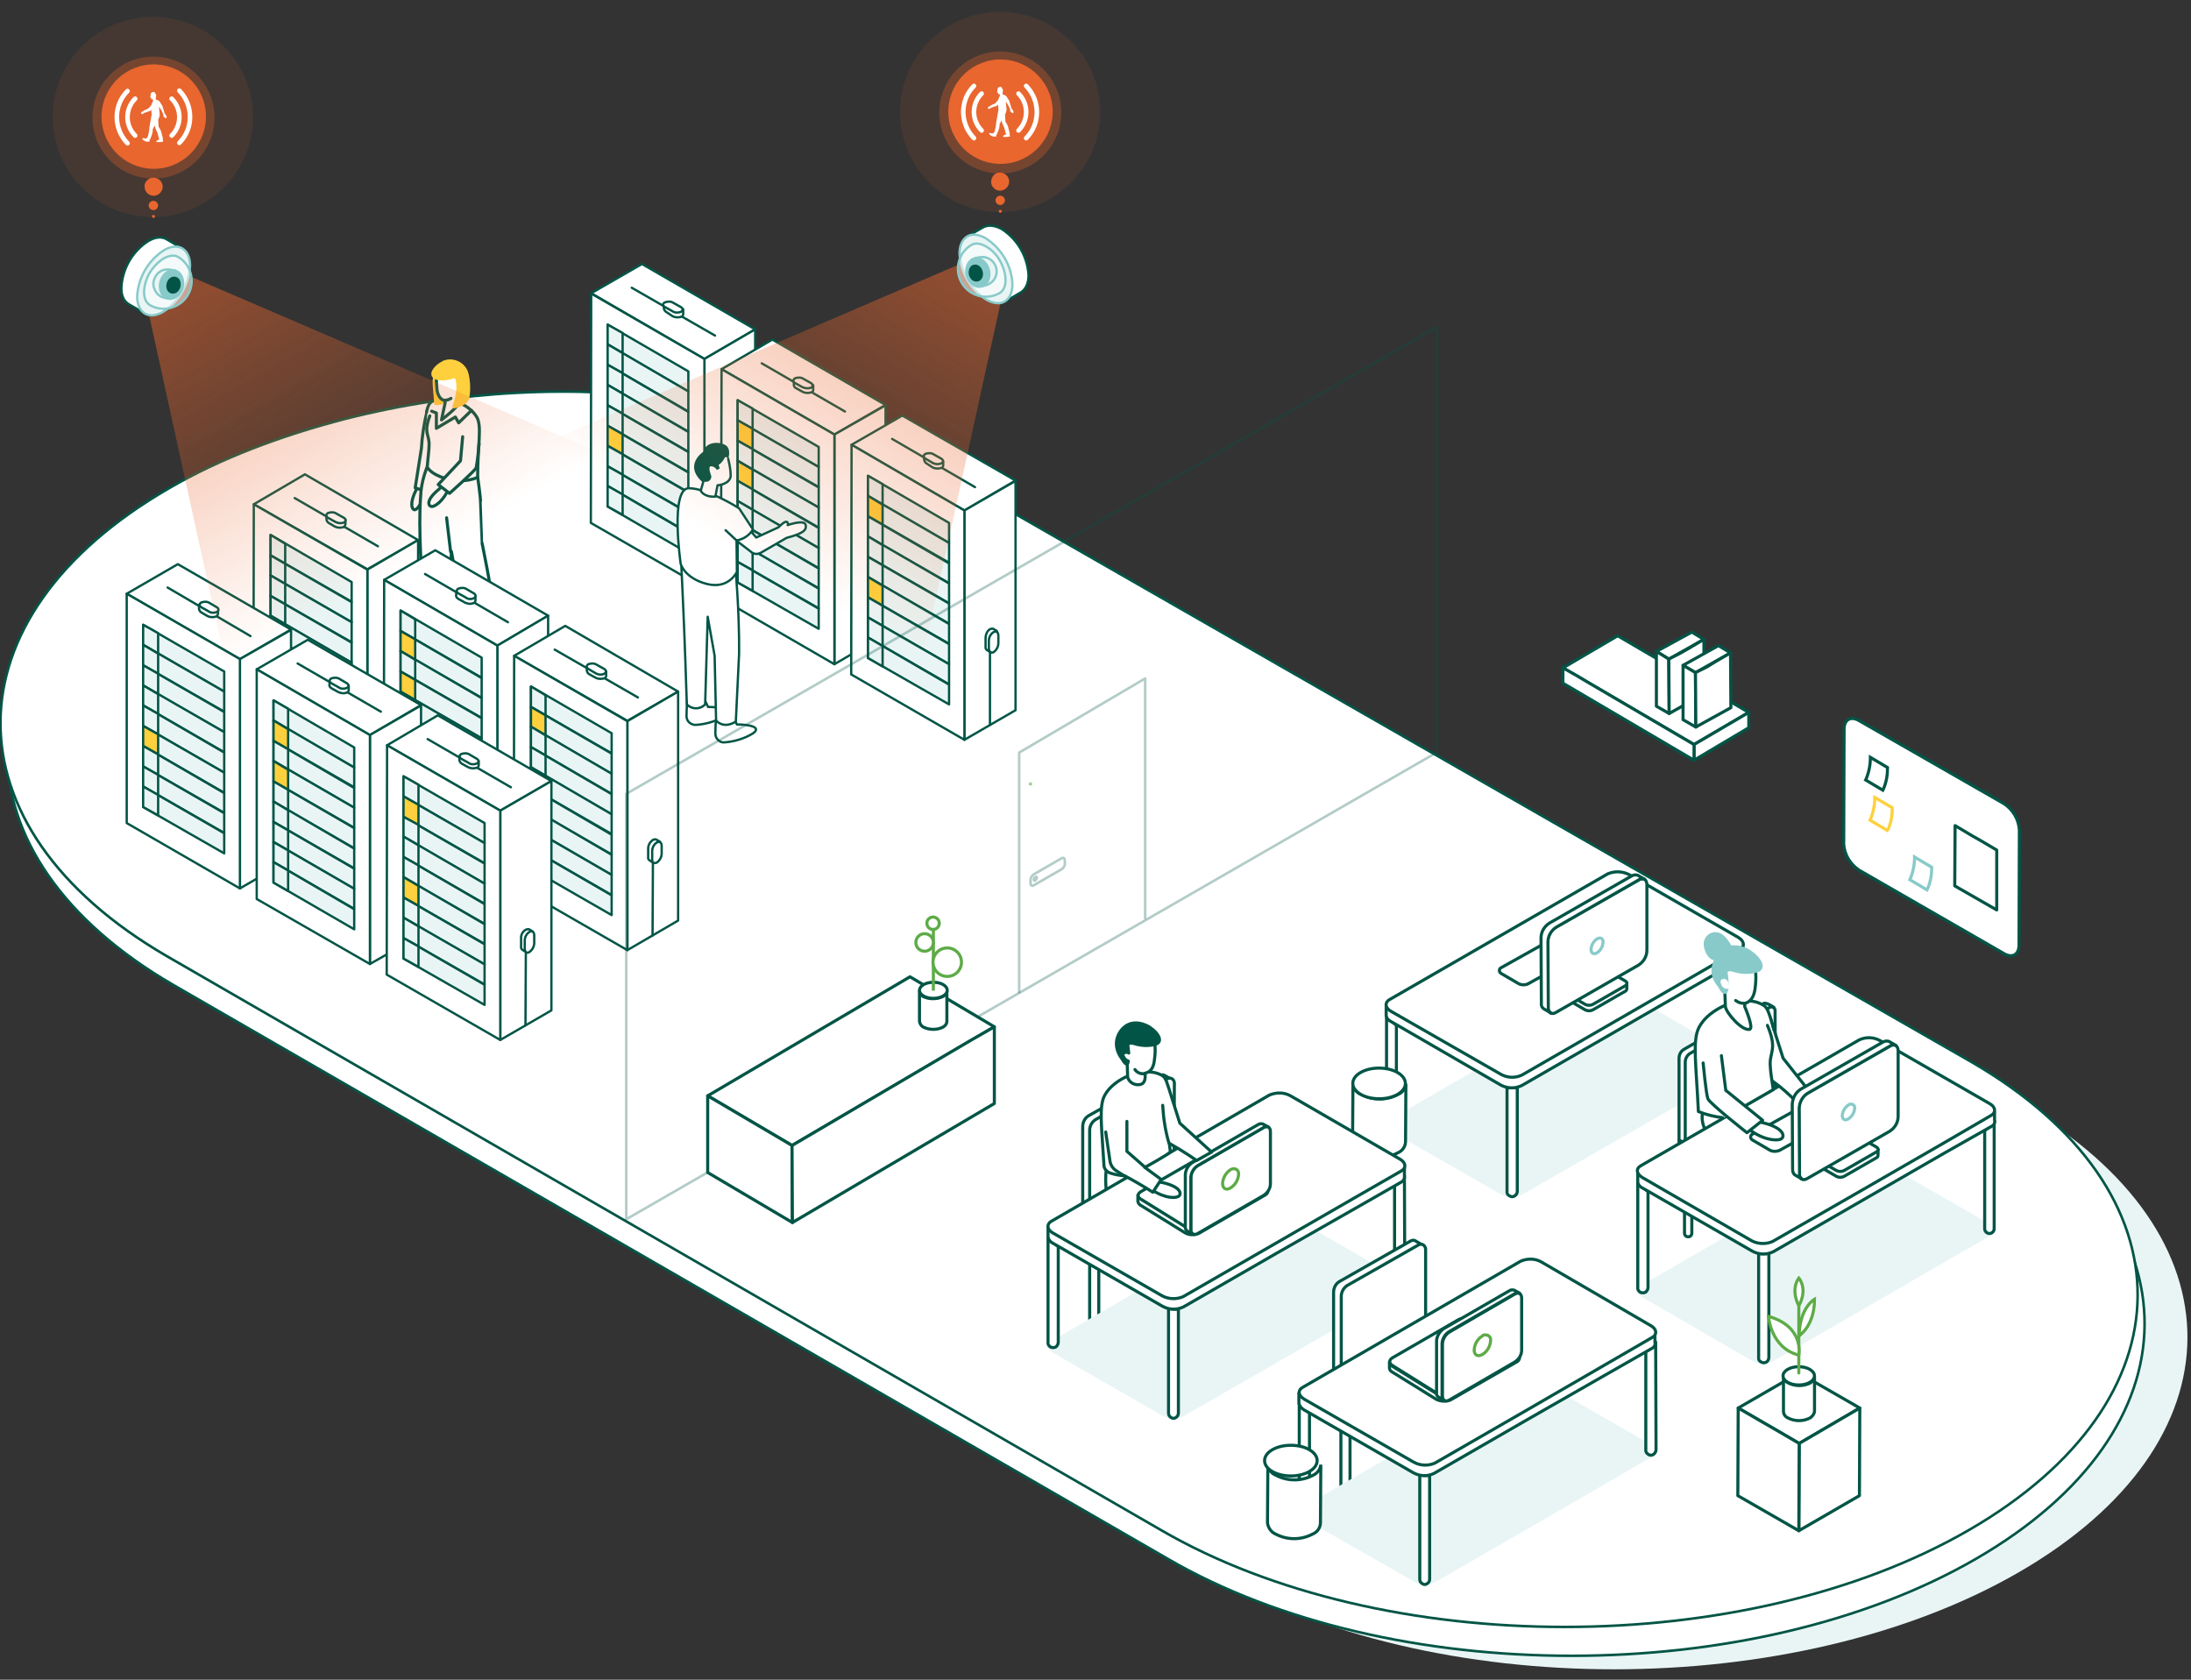 <?xml version="1.0" encoding="UTF-8"?> <svg xmlns="http://www.w3.org/2000/svg" xmlns:xlink="http://www.w3.org/1999/xlink" version="1.1" id="Layer_2_00000131346851152369452810000009142085338367869355_" x="0px" y="0px" viewBox="0 0 600 460" style="enable-background:new 0 0 600 460;" xml:space="preserve"><rect x="0" y="0" width="600" height="460" fill="#333333" stroke="none"/> <style type="text/css"> .st0{fill:#E9F5F5;} .st1{fill:#FFFFFF;stroke:#025546;stroke-width:0.7;} .st2{fill:#FFFFFF;stroke:#025546;stroke-width:0.63;stroke-linecap:round;stroke-linejoin:round;} .st3{fill:#E9F5F5;stroke:#025546;stroke-width:0.63;stroke-linecap:round;stroke-linejoin:round;} .st4{fill:#FED03D;stroke:#045345;stroke-width:0.63;stroke-linecap:round;stroke-linejoin:round;} .st5{fill:none;stroke:#025546;stroke-width:0.63;stroke-linecap:round;stroke-linejoin:round;} .st6{fill:#025546;stroke:#025546;stroke-width:0.63;stroke-linecap:round;stroke-linejoin:round;} .st7{fill:#FFFFFF;} .st8{fill:none;stroke:#045345;stroke-width:0.63;stroke-linecap:round;stroke-linejoin:round;} .st9{fill:#FFFFFF;stroke:#025546;stroke-width:0.84;stroke-linecap:round;stroke-linejoin:round;} .st10{fill:#025546;} .st11{fill:#FFFFFF;stroke:#005547;stroke-width:0.84;stroke-linecap:round;stroke-linejoin:round;} .st12{fill:none;stroke:#025546;stroke-width:0.84;stroke-linecap:round;stroke-linejoin:round;} .st13{fill:#FED03D;stroke:#FED03D;stroke-width:0.85;stroke-linecap:round;stroke-linejoin:round;} .st14{opacity:0.3;fill:none;stroke:#025546;stroke-width:0.7;stroke-linejoin:round;enable-background:new ;} .st15{fill:#FFFFFF;stroke:#025546;stroke-width:0.84;} .st16{fill:#FFFFFF;stroke:#FED03D;stroke-width:0.84;} .st17{fill:#FFFFFF;stroke:#025546;stroke-width:0.84;stroke-linejoin:round;} .st18{fill:none;stroke:#88CAC9;stroke-width:0.84;} .st19{fill:#FFFFFF;stroke:#025546;stroke-width:0.84;stroke-miterlimit:4;} .st20{fill:none;stroke:#5DAB47;stroke-width:0.84;} .st21{fill:#FFFFFF;stroke:#5DAB47;stroke-width:0.84;} .st22{fill:#FFFFFF;stroke:#045345;stroke-width:0.84;stroke-linejoin:round;} .st23{fill:#025546;stroke:#025546;stroke-width:0.84;stroke-linecap:round;stroke-linejoin:round;} .st24{fill:#88CAC9;stroke:#88CAC9;stroke-width:0.84;stroke-linecap:round;stroke-linejoin:round;} .st25{fill:#FFFFFF;stroke:#5DAB47;stroke-width:0.63;stroke-linecap:round;stroke-linejoin:round;} .st26{fill:none;stroke:#5DAB47;stroke-width:0.84;stroke-linecap:round;} .st27{opacity:0.5;fill:url(#Path_00000085231340250641809080000005052275758199208833_);enable-background:new ;} .st28{opacity:0.1;fill:#E9662E;enable-background:new ;} .st29{opacity:0.3;fill:#E9662E;enable-background:new ;} .st30{fill:#E9662E;} .st31{fill:none;stroke:#FFFFFF;stroke-width:1.258;stroke-linecap:round;stroke-linejoin:round;} .st32{fill:#FFFFFF;stroke:#025546;stroke-width:0.629;stroke-linecap:round;stroke-linejoin:round;} .st33{fill:#E9F5F5;stroke:#88CAC9;stroke-width:0.629;stroke-linecap:round;stroke-linejoin:round;} .st34{opacity:0.5;fill:#FFFFFF;enable-background:new ;} .st35{fill:#88CAC9;stroke:#88CAC9;stroke-width:0.629;stroke-linecap:round;stroke-linejoin:round;} .st36{fill:none;stroke:#88CAC9;stroke-width:0.629;stroke-linecap:round;stroke-linejoin:round;} .st37{opacity:0.5;fill:url(#Path_00000045602242975638216750000018274016144841864111_);enable-background:new ;} </style> <g id="Layer_2-2"> <g id="Layer_1-2"> <g id="Layer_1-3"> <path id="Path" class="st0" d="M290.5,151.8c-55.3-31.7-120.6-41.2-182.4-25.5c-17.8,4.6-34.4,10.9-48.3,19 C-1.5,180.7-1.9,238,59,273.4l272.5,157.2c60.9,35.4,160,35.4,221.3,0s61.7-92.7,0.8-128.1L290.5,151.8z"></path> <path id="Path-2" class="st1" d="M278.9,148c-55.2-31.7-120.6-41.2-182.4-25.4c-17.8,4.6-34.4,10.9-48.3,19 c-61.3,35.3-61.7,92.7-0.8,128.1l272.4,157.2c60.9,35.4,160.1,35.4,221.3,0s61.7-92.7,0.8-128.1L278.9,148z"></path> <path id="Path-3" class="st1" d="M276.9,140.1C221.7,108.4,156.3,99,94.6,114.7c-17.8,4.6-34.4,10.9-48.3,19 c-61.3,35.4-61.6,92.7-0.7,128.1L317.9,419c60.9,35.4,160.1,35.4,221.3,0s61.7-92.7,0.8-128.1L276.9,140.1z"></path> <g id="Group"> <g id="Path-4"> <polygon class="st2" points="206.8,90.2 192.9,98.3 161.9,80.3 175.8,72.3 "></polygon> <polygon class="st2" points="206.8,90.2 206.8,153 192.9,161.1 192.9,98.3 "></polygon> <polygon class="st2" points="192.9,98.3 192.9,161.1 161.8,143.2 161.9,80.4 "></polygon> <polygon class="st3" points="166.4,88.9 188.5,101.7 188.5,107.2 166.4,94.4 "></polygon> <polygon class="st3" points="166.4,88.9 170.5,91.2 170.5,96.7 166.4,94.4 "></polygon> <polygon class="st3" points="166.4,94.3 188.5,107.2 188.5,112.7 166.4,99.9 "></polygon> <polygon class="st3" points="166.4,94.3 170.5,96.7 170.5,102.2 166.4,99.9 "></polygon> <polygon class="st3" points="166.4,99.9 188.5,112.8 188.5,118.2 166.4,105.5 "></polygon> <polygon class="st3" points="166.4,99.9 170.5,102.2 170.5,107.8 166.4,105.5 "></polygon> <polygon class="st3" points="166.4,105.4 188.5,118.3 188.5,123.7 166.4,111 "></polygon> <polygon class="st3" points="166.4,105.4 170.5,107.8 170.5,113.3 166.4,111 "></polygon> <polygon class="st3" points="166.4,111 188.5,123.8 188.5,129.3 166.4,116.6 "></polygon> <polygon class="st3" points="166.4,111 170.5,113.3 170.5,118.9 166.4,116.6 "></polygon> <polygon class="st3" points="166.4,116.6 188.5,129.4 188.5,134.8 166.4,122.1 "></polygon> <polygon class="st4" points="166.4,116.6 170.5,118.9 170.5,124.4 166.4,122.1 "></polygon> <polygon class="st3" points="166.4,122.1 188.5,134.9 188.5,140.4 166.4,127.7 "></polygon> <polygon class="st3" points="166.4,122.1 170.5,124.4 170.5,130 166.4,127.7 "></polygon> <polygon class="st3" points="166.4,127.7 188.5,140.5 188.5,145.9 166.4,133.1 "></polygon> <polygon class="st3" points="166.4,127.7 170.5,130 170.5,135.5 166.4,133.1 "></polygon> <polygon class="st3" points="166.4,133.1 188.5,146 188.5,151.5 166.4,138.7 "></polygon> <polygon class="st3" points="166.4,133.1 170.5,135.4 170.5,141 166.4,138.7 "></polygon> <line class="st5" x1="173" y1="78.8" x2="195.8" y2="91.9"></line> <path class="st2" d="M181.8,83.5l1.4,0.4c0.5,0,1,0.1,1.5,0.3h0.1l2.3,0.5V86c0,0.3-0.2,0.6-0.4,0.7c-0.8,0.3-1.7,0.3-2.5-0.1 l-1.8-1.2c-0.3-0.2-0.5-0.5-0.6-0.9L181.8,83.5z"></path> <path class="st2" d="M186.5,85.4c0.6-0.4,0.6-1-0.2-1.4l-1.8-1c-0.7-0.5-1.6-0.5-2.4-0.2c-0.7,0.3-0.7,1,0.2,1.4l1.8,1 C184.8,85.7,185.7,85.7,186.5,85.4z"></path> <line class="st5" x1="199.9" y1="137.2" x2="199.7" y2="148.2"></line> <path class="st2" d="M199.9,130.8c0.3-0.2,0.6-0.3,0.9-0.1l1,0.6l-0.6,2v0.7c0,0.7-0.3,1.5-0.8,2l-0.3,1.1l-1-0.6 c-0.4-0.2-0.6-0.6-0.5-1v-2.3C198.5,132.2,199,131.3,199.9,130.8L199.9,130.8z"></path> <path class="st3" d="M200.9,137.1c0.8-0.6,1.3-1.5,1.3-2.5v-2.2c0-1-0.6-1.4-1.3-1c-0.8,0.6-1.3,1.5-1.3,2.5v2.1 C199.6,137.1,200.1,137.5,200.9,137.1z"></path> </g> <g id="Path-5"> <polygon class="st2" points="242.5,110.9 228.5,119 197.6,101.1 211.5,93 "></polygon> <polygon class="st2" points="242.5,111 242.5,173.7 228.5,181.9 228.5,119 "></polygon> <polygon class="st2" points="228.5,119 228.5,181.9 197.4,163.9 197.6,101.1 "></polygon> <polygon class="st3" points="202,109.6 224.2,122.4 224.2,127.9 202,115.2 "></polygon> <polygon class="st3" points="202,109.6 206.1,111.9 206.1,117.5 202,115.2 "></polygon> <polygon class="st3" points="202,115.1 224.2,127.9 224.2,133.4 202,120.7 "></polygon> <polygon class="st4" points="202,115.1 206.1,117.4 206.1,123 202,120.7 "></polygon> <polygon class="st3" points="202,120.7 224.2,133.5 224.2,139 202,126.2 "></polygon> <polygon class="st3" points="202,120.7 206.1,123 206.1,128.6 202,126.2 "></polygon> <polygon class="st3" points="202,126.2 224.2,139 224.2,144.5 202,131.7 "></polygon> <polygon class="st4" points="202,126.2 206.1,128.6 206.1,134.1 202,131.7 "></polygon> <polygon class="st3" points="202,131.7 224.2,144.6 224.2,150.1 202,137.3 "></polygon> <polygon class="st3" points="202,131.7 206.1,134 206.1,139.6 202,137.3 "></polygon> <polygon class="st3" points="202,137.2 224.2,150.1 224.2,155.6 202,142.8 "></polygon> <polygon class="st3" points="202,137.2 206.1,139.6 206.1,145.1 202,142.8 "></polygon> <polygon class="st3" points="202,142.8 224.2,155.7 224.2,161.1 202,148.4 "></polygon> <polygon class="st3" points="202,142.8 206.1,145.1 206.1,150.7 202,148.4 "></polygon> <polygon class="st3" points="202,148.3 224.2,161.2 224.2,166.6 202,153.9 "></polygon> <polygon class="st3" points="202,148.3 206.1,150.7 206.1,156.2 202,153.9 "></polygon> <polygon class="st3" points="202,153.9 224.2,166.7 224.2,172.2 202,159.5 "></polygon> <polygon class="st3" points="202,153.9 206.1,156.2 206.1,161.8 202,159.5 "></polygon> <line class="st5" x1="208.6" y1="99.5" x2="231.4" y2="112.7"></line> <path class="st2" d="M217.4,104.2l1.4,0.4c0.5,0,1,0.1,1.5,0.3h0.1l2.3,0.6v1.3c0,0.3-0.2,0.5-0.4,0.6 c-0.8,0.3-1.7,0.3-2.5-0.1l-1.8-1c-0.3-0.1-0.6-0.5-0.6-0.8L217.4,104.2z"></path> <path class="st2" d="M222.1,106.2c0.6-0.4,0.6-1-0.2-1.4l-1.8-1c-0.7-0.5-1.6-0.5-2.4-0.2c-0.6,0.4-0.6,1,0.2,1.4l1.8,1 C220.5,106.4,221.3,106.4,222.1,106.2L222.1,106.2z"></path> <line class="st5" x1="235.6" y1="158" x2="235.5" y2="168.9"></line> <path class="st2" d="M235.6,151.6c0.3-0.2,0.6-0.3,0.9-0.1l1,0.6l-0.6,1.9v0.8c0,0.7-0.3,1.5-0.8,2l-0.3,1.1l-1-0.6 c-0.4-0.2-0.6-0.6-0.5-1V154C234.2,153,234.7,152.1,235.6,151.6L235.6,151.6z"></path> <path class="st2" d="M236.5,157.8c0.8-0.6,1.3-1.5,1.3-2.5v-2.2c0-1-0.6-1.4-1.3-1c-0.8,0.6-1.3,1.5-1.3,2.5v2.2 C235.2,157.8,235.9,158.2,236.5,157.8z"></path> </g> <g id="Path-6"> <polygon class="st2" points="278.1,131.6 264.1,139.8 233.2,121.8 247.1,113.8 "></polygon> <polygon class="st2" points="278.1,131.7 278.1,194.5 264.1,202.6 264.1,139.8 "></polygon> <polygon class="st2" points="264.1,139.8 264.1,202.6 233.1,184.7 233.2,121.8 "></polygon> <polygon class="st3" points="237.7,130.3 259.9,143.2 259.9,148.7 237.7,135.9 "></polygon> <polygon class="st3" points="237.7,130.3 241.7,132.6 241.7,138.2 237.7,135.9 "></polygon> <polygon class="st3" points="237.7,135.8 259.9,148.7 259.9,154.1 237.7,141.4 "></polygon> <polygon class="st4" points="237.7,135.8 241.7,138.2 241.7,143.7 237.7,141.4 "></polygon> <polygon class="st3" points="237.7,141.4 259.9,154.3 259.9,159.7 237.7,147 "></polygon> <polygon class="st3" points="237.7,141.4 241.7,143.7 241.7,149.3 237.7,147 "></polygon> <polygon class="st3" points="237.7,146.9 259.9,159.8 259.9,165.2 237.7,152.5 "></polygon> <polygon class="st3" points="237.7,146.9 241.7,149.3 241.7,154.8 237.7,152.5 "></polygon> <polygon class="st3" points="237.7,152.5 259.9,165.3 259.9,170.8 237.7,158.1 "></polygon> <polygon class="st3" points="237.7,152.5 241.7,154.8 241.7,160.4 237.7,158.1 "></polygon> <polygon class="st3" points="237.7,158 259.9,170.9 259.9,176.3 237.7,163.6 "></polygon> <polygon class="st4" points="237.7,158 241.7,160.4 241.7,165.9 237.7,163.6 "></polygon> <polygon class="st3" points="237.7,163.6 259.9,176.4 259.9,181.9 237.7,169.1 "></polygon> <polygon class="st3" points="237.7,163.6 241.7,165.9 241.7,171.4 237.7,169.1 "></polygon> <polygon class="st3" points="237.7,169.1 259.9,181.9 259.9,187.4 237.7,174.6 "></polygon> <polygon class="st3" points="237.7,169.1 241.7,171.4 241.7,177 237.7,174.6 "></polygon> <polygon class="st3" points="237.7,174.6 259.9,187.5 259.9,192.9 237.7,180.2 "></polygon> <polygon class="st3" points="237.7,174.6 241.7,176.9 241.7,182.5 237.7,180.2 "></polygon> <line class="st5" x1="244.3" y1="120.2" x2="267" y2="133.4"></line> <path class="st2" d="M253,125l1.4,0.4c0.5,0,1,0.1,1.5,0.3h0.1l2.3,0.6v1.2c0,0.2-0.2,0.5-0.4,0.6c-0.8,0.3-1.7,0.3-2.5-0.1 l-1.7-1.1c-0.3-0.2-0.5-0.5-0.6-0.9L253,125L253,125z"></path> <path class="st2" d="M257.8,126.9c0.6-0.4,0.6-1-0.2-1.4l-1.8-1c-0.7-0.5-1.6-0.5-2.4-0.2c-0.6,0.4-0.6,1,0.2,1.4l1.7,1 C256.1,127.2,257,127.2,257.8,126.9z"></path> <line class="st5" x1="271.1" y1="178.7" x2="271.1" y2="198.5"></line> <path class="st2" d="M271.1,172.3c0.3-0.1,0.6-0.2,0.9-0.1l1,0.6l-0.5,2v0.8c0,0.7-0.3,1.5-0.8,2l-0.3,1.1l-1-0.6 c-0.4-0.2-0.6-0.6-0.5-1v-2.3C269.9,173.8,270.3,172.8,271.1,172.3z"></path> <path class="st2" d="M272.1,178.6c0.8-0.6,1.3-1.5,1.3-2.5v-2c0-1-0.6-1.4-1.3-1c-0.8,0.5-1.3,1.4-1.3,2.4v2.2 C270.9,178.6,271.5,178.9,272.1,178.6z"></path> </g> </g> <g id="Group-2"> <path id="Path-7" class="st2" d="M200.8,196.3l1,2.1c3.3,0,7,0.7,4.3,2.5c-2.3,1.4-5,2.2-7.7,2.4c-0.6,0.1-1.3-0.2-1.7-0.6 c-0.5-0.4-0.8-1.1-0.8-1.8c0-1.7,0.2-4.8,0.2-4.8L200.8,196.3z"></path> <path id="Path-8" class="st2" d="M192.9,191.5l1,2.1c3.3,0,7,0.7,4.3,2.5c-2.5,1.9-6.7,2.4-7.6,2.4c-0.6,0.1-1.3-0.2-1.8-0.6 c-0.5-0.4-0.8-1.1-0.8-1.7c0-1.8,0.2-4.8,0.2-4.8L192.9,191.5z"></path> <path id="Path-9" class="st2" d="M195.7,179.6l0.4,17.7c0,0,1.9,2.5,5.4,0.3l0.9-18.6c0.1-11.7-1-23.6-1-23.6l-14.8-0.2 c0,0,0.8,16.7,1.1,26.3s0.4,11.4,0.4,11.4c1.3,1.4,3.5,1.4,4.8,0.2c0.1,0,0.1-0.1,0.2-0.2l0.7-24L195.7,179.6z"></path> <path id="Path-10" class="st2" d="M204.9,144.7l2.2,2.5l6.1-2.8c0,0,1.6-1.7,2.2-1.5s0.3,0.9,0.3,0.9s4.5-1.6,4.9-0.1 s-0.7,2.4-5.2,3.6l-7.1,4.1c-0.8,0.4-1.7,0.4-2.4-0.1l-4.3-3.3"></path> <path id="Path-11" class="st2" d="M201.8,156.6c0,0-2.2,4.9-8.3,3.3s-7.1-5.5-7.1-5.5s-3-20.8,2.3-20.7s13.7,5.5,13.7,5.5 l3.8,5.8c-1,1.6-2.6,2.7-4.5,3L201.8,156.6z"></path> <path id="Path-12" class="st6" d="M199,126c0,0,1-2.7-0.3-3.7s-5.2-1.3-5.8,1.6c0,0-5.5,3.4-0.2,8C197,135.7,199,126,199,126z"></path> <path id="Path-13" class="st7" d="M195.9,136l0.6-3.1c0,0,3.3-0.2,3.6-2.5c0-1.6-0.2-3.2-0.7-4.8c-0.1-0.3-0.3-0.4-0.7-0.4 c-0.2,0-0.3,0.1-0.3,0.3c-0.4,0.7-0.9,1.4-1.6,1.8l0.3,1l-0.8,0.4c-0.3-0.6-0.9-1-1.6-1c-1,0,0.1,2.7,0.1,2.7s0.1,1.9-2.2,1.5 l-0.7,2.5C192,134.4,192.7,136.1,195.9,136z"></path> <path id="Path-14" class="st5" d="M192.6,131.9l-0.7,2.5c0,0,0.8,1.8,4,1.6l0.6-3.1c0,0,3.3-0.2,3.6-2.5c0-1.6-0.3-3.2-0.7-4.8"></path> <line id="Path-15" class="st8" x1="198.7" y1="145.2" x2="201.8" y2="148.1"></line> </g> <g id="Group-3"> <g id="Group-4"> <path id="Path-16" class="st9" d="M114.5,132c0,0.6-0.1,1.2-0.3,1.7c-2.3,4.3-1.3,6-0.6,5.9s2.2-1.8,2.4-5.2 c0-0.3,0.1-0.7,0.3-1L114.5,132z"></path> <path id="Path-17" class="st9" d="M119.9,123l-3.1,11.6l-3.1-1l1.7-10.8c0.2-3.4,0.7-6.7,1.5-10 C117.6,110.2,119.9,123,119.9,123z"></path> <g id="Path-18"> <path class="st10" d="M133,167.8c-0.3-0.3-1.5-0.3-1.8-0.2c-0.7,0.3-2.9,3.6-3.8,4.8c-0.2,0.2-0.1,0.5,0.1,0.7 c0.2,0.1,1.5,0.8,1.7,0.7c0.8-0.4,4.3-2.9,4.6-3.5C133.8,169.5,133.5,168.6,133,167.8z"></path> <path class="st10" d="M121.2,167.3c-0.2-0.3-1.5-0.4-1.7-0.4c-0.7,0.2-3.2,3.3-4.3,4.4c-0.2,0.2-0.2,0.5,0,0.7 c0.2,0.2,1.4,1,1.7,0.9c0.8-0.3,4.6-2.4,4.9-3C121.9,169.1,121.7,168.2,121.2,167.3L121.2,167.3z"></path> <path class="st11" d="M117.8,156.6c0,0,0.9,8.4,1.3,11.1c0.2,0.6,0.8,1,1.4,0.8c0.2-0.1,0.4-0.2,0.6-0.4 c0.8-0.8,0.3-11.8,0.3-11.8L117.8,156.6z"></path> <path class="st11" d="M127.3,156.3c0,0,3.3,9.8,3.8,12.4c0.2,0.9,2.1,0.4,2.1-0.4c-0.4-4.4-1-8.8-1.9-13.2L127.3,156.3z"></path> <path class="st9" d="M131.6,137.5c0-1.5-0.8-6.9-0.8-6.9l-13.8-2.8c-1,2.5-1.7,5.3-1.8,8c-0.7,8.6,0.3,24,1,28.9 c0.2,1.4,6.9,1.3,7,0.1c0.1-1.4,0.4-13.8,0.4-13.8s2.6,14.4,3.1,15.4s7.9,0.1,8-1.8c0.1-2.4-2.7-15.9-2.7-15.9 S131.7,139.8,131.6,137.5z"></path> </g> <g id="Path-19"> <path class="st7" d="M117,127.8c0,0,0.8,1.9,4.9,3.1c5.4,1.6,8.9-0.3,8.9-0.3c0-8.9,1.2-13.9-0.2-16.4c-2-3.6-8.3-6-12.1-4.3 c-2.6,1.1-1.2,9.8-1.1,13C117.4,124.6,117.2,126.2,117,127.8z"></path> <path class="st12" d="M117.7,113.9c-1.8,4.8-0.1,5-0.2,8c0,1.4-0.3,3.3-0.5,6c0,0,0.8,1.9,4.9,3.1c5.4,1.6,8.9-0.3,8.9-0.3 c0-8.9,1.2-13.9-0.2-16.4c-2-3.6-8.5-6.4-12.2-4.4c-0.6,0.3-1.2,0.9-1.6,3"></path> <path class="st9" d="M121.7,132.2c-0.4,0.6-0.9,1.2-1.4,1.7c-3.8,3.1-3,4.6-2.2,4.8c0.6,0.2,2.7-0.9,4.3-3.9 c0.2-0.3,0.4-0.5,0.6-0.8L121.7,132.2z"></path> <path class="st7" d="M130,120.1l-2.9-1l-1,7.1l-6.1,6.5l3.1,2.4c0,0,5.1-4.1,7.3-7C130.8,127.5,130.4,122.4,130,120.1z"></path> <path class="st12" d="M131.2,121.5c-0.2,2.2-0.4,4.4-0.8,6.6c-0.4,0.9-7.3,7-7.3,7l-3.1-2.4l6.1-6.5l0.6-6.6"></path> <path class="st13" d="M119.3,110.5c0,0,2.5,0.1,3.1-1.3c0.7-1.6,0.4-3.5-0.7-4.9c-0.4-1-1.5-1.4-2.5-1l0,0 C118.5,103.6,119.2,107.4,119.3,110.5z"></path> <path class="st9" d="M121.8,106.8h3.8v3.5c-0.1,1.2-4.7,4.7-4.7,4.7l1-4.7L121.8,106.8z"></path> <path class="st7" d="M119.5,103.9l3.5-2.5l3.1,3l-0.8,3.7c-0.6,1.3-2.5,1.6-3.3,1.7c-1.1,0.1-2.2-1.6-2.3-2.7 C119.6,106,119.5,104.9,119.5,103.9L119.5,103.9z"></path> <path class="st12" d="M119.5,103.9c0,1,0.1,2.1,0.2,3.1c0.3,1.4,0.9,2.3,1.8,2.6c0.1,0,0.2,0,0.4,0c0.6,0,1.1-0.2,1.6-0.5"></path> <path class="st13" d="M127.7,101.8c-1-2.4-3.8-3.6-6.2-2.6l-0.3,0.2c-1.7,0.8-3.9,3.2-1.8,4.1c1.4,0.6,4,0,4.5-0.2 c1.2-0.4,1.2,0.4,1.3,0.8c0.8,3-0.9,7.3-0.9,7.3s2.8-0.4,3.6-2C128.5,108,128.5,104.1,127.7,101.8z"></path> </g> <line id="Path-20" class="st12" x1="122.3" y1="141.8" x2="123.4" y2="151.1"></line> <polyline id="Path-21" class="st12" points="118.2,112.6 119.5,113.1 119.5,117.3 124.7,114.2 125.6,115.8 129.1,112.4 "></polyline> </g> <g id="Path-22"> <polygon class="st2" points="114.5,147.9 100.6,155.9 69.5,138.1 83.5,129.9 "></polygon> <polygon class="st2" points="114.5,147.9 114.5,210.6 100.6,218.8 100.6,156 "></polygon> <polygon class="st2" points="100.6,156 100.6,218.8 69.4,200.8 69.5,138.1 "></polygon> <polygon class="st3" points="74.1,146.5 96.3,159.4 96.3,164.8 74.1,152.1 "></polygon> <polygon class="st3" points="74.1,146.5 78.1,148.9 78.1,154.4 74.1,152.1 "></polygon> <polygon class="st3" points="74.1,152.1 96.3,164.9 96.3,170.4 74.1,157.6 "></polygon> <polygon class="st3" points="74.1,152.1 78.1,154.4 78.1,160 74.1,157.6 "></polygon> <polygon class="st3" points="74.1,157.6 96.3,170.4 96.3,175.9 74.1,163.2 "></polygon> <polygon class="st3" points="74.1,157.6 78.1,159.9 78.1,165.5 74.1,163.2 "></polygon> <polygon class="st3" points="74.1,163.2 96.3,176 96.3,181.5 74.1,168.7 "></polygon> <polygon class="st3" points="74.1,163.2 78.1,165.5 78.1,171 74.1,168.7 "></polygon> <polygon class="st3" points="74.1,168.6 96.3,181.5 96.3,187 74.1,174.2 "></polygon> <polygon class="st3" points="74.1,168.6 78.1,171 78.1,176.6 74.1,174.2 "></polygon> <polygon class="st3" points="74.1,174.2 96.3,187.1 96.3,192.5 74.1,179.8 "></polygon> <polygon class="st4" points="74.1,174.2 78.1,176.5 78.1,182.1 74.1,179.8 "></polygon> <polygon class="st3" points="74.1,179.8 96.3,192.6 96.3,198.1 74.1,185.3 "></polygon> <polygon class="st3" points="74.1,179.8 78.1,182.1 78.1,187.6 74.1,185.3 "></polygon> <polygon class="st3" points="74.1,185.3 96.3,198.1 96.3,203.6 74.1,190.9 "></polygon> <polygon class="st3" points="74.1,185.3 78.1,187.6 78.1,193.2 74.1,190.9 "></polygon> <polygon class="st3" points="74.1,190.9 96.3,203.7 96.3,209.2 74.1,196.4 "></polygon> <polygon class="st3" points="74.1,190.9 78.1,193.2 78.1,198.8 74.1,196.4 "></polygon> <line class="st5" x1="80.7" y1="136.4" x2="103.5" y2="149.6"></line> <path class="st2" d="M89.4,141.1l1.4,0.4c0.5,0,1,0.1,1.5,0.3h0.1l2.2,0.5v1.2c0,0.3-0.2,0.6-0.4,0.8c-0.8,0.3-1.7,0.3-2.5-0.1 l-1.7-1c-0.3-0.2-0.5-0.5-0.6-0.9L89.4,141.1z"></path> <path class="st2" d="M94.2,143.1c0.6-0.4,0.6-1-0.2-1.4l-1.8-1c-0.7-0.5-1.6-0.5-2.4-0.2c-0.6,0.4-0.6,1,0.2,1.4l1.8,1 C92.5,143.3,93.3,143.4,94.2,143.1L94.2,143.1z"></path> <line class="st5" x1="107.6" y1="194.9" x2="107.5" y2="205.9"></line> <path class="st2" d="M107.6,188.6c0.3-0.2,0.6-0.3,1-0.1l1,0.6L109,191v0.8c0,0.7-0.3,1.5-0.8,2l-0.3,1.1l-1-0.6 c-0.4-0.2-0.6-0.6-0.5-1V191C106.3,190,106.8,189.1,107.6,188.6L107.6,188.6z"></path> <path class="st3" d="M108.6,194.7c0.8-0.6,1.3-1.5,1.3-2.5v-2.1c0-1-0.6-1.4-1.3-1c-0.8,0.6-1.3,1.5-1.3,2.5v2.2 C107.2,194.7,107.8,195.1,108.6,194.7z"></path> </g> <g id="Path-23"> <polygon class="st2" points="150.1,168.6 136.2,176.8 105.2,158.8 119.2,150.7 "></polygon> <polygon class="st2" points="150.1,168.6 150.1,231.4 136.2,239.5 136.2,176.8 "></polygon> <polygon class="st2" points="136.2,176.8 136.2,239.5 105.1,221.6 105.2,158.8 "></polygon> <polygon class="st3" points="109.7,167.2 131.9,180.1 131.9,185.6 109.7,172.8 "></polygon> <polygon class="st3" points="109.7,167.2 113.7,169.6 113.7,175.1 109.7,172.8 "></polygon> <polygon class="st3" points="109.7,172.8 131.9,185.7 131.9,191.1 109.7,178.4 "></polygon> <polygon class="st4" points="109.7,172.8 113.7,175.1 113.7,180.7 109.7,178.4 "></polygon> <polygon class="st3" points="109.7,178.3 131.9,191.2 131.9,196.6 109.7,183.9 "></polygon> <polygon class="st3" points="109.7,178.3 113.7,180.7 113.7,186.2 109.7,183.9 "></polygon> <polygon class="st3" points="109.7,183.9 131.9,196.7 131.9,202.2 109.7,189.5 "></polygon> <polygon class="st4" points="109.7,183.9 113.7,186.2 113.7,191.8 109.7,189.5 "></polygon> <polygon class="st3" points="109.7,189.4 131.9,202.2 131.9,207.8 109.7,195 "></polygon> <polygon class="st3" points="109.7,189.4 113.7,191.8 113.7,197.3 109.7,195 "></polygon> <polygon class="st3" points="109.7,195 131.9,207.8 131.9,213.3 109.7,200.6 "></polygon> <polygon class="st3" points="109.7,195 113.7,197.3 113.7,202.9 109.7,200.6 "></polygon> <polygon class="st3" points="109.7,200.5 131.9,213.4 131.9,218.8 109.7,206 "></polygon> <polygon class="st3" points="109.7,200.5 113.7,202.9 113.7,208.4 109.7,206 "></polygon> <polygon class="st3" points="109.7,206 131.9,218.9 131.9,224.4 109.7,211.6 "></polygon> <polygon class="st3" points="109.7,206 113.7,208.3 113.7,213.9 109.7,211.6 "></polygon> <polygon class="st3" points="109.7,211.6 131.9,224.4 131.9,229.9 109.7,217.1 "></polygon> <polygon class="st3" points="109.7,211.6 113.7,213.9 113.7,219.5 109.7,217.1 "></polygon> <line class="st5" x1="116.4" y1="157.2" x2="139.1" y2="170.4"></line> <path class="st2" d="M125,161.9l1.4,0.4c0.5,0,1,0.1,1.5,0.3h0.1l2.2,0.6v1.3c0,0.2-0.2,0.5-0.4,0.6c-0.8,0.4-1.7,0.3-2.5-0.1 l-1.8-1c-0.3-0.2-0.6-0.5-0.6-0.8L125,161.9z"></path> <path class="st2" d="M129.8,163.8c0.6-0.4,0.6-1-0.2-1.4l-1.7-1c-0.7-0.5-1.6-0.5-2.4-0.2c-0.6,0.4-0.6,1,0.2,1.4l1.8,1 C128.1,164.1,129,164.2,129.8,163.8z"></path> <line class="st5" x1="143.2" y1="215.7" x2="143.1" y2="226.6"></line> <path class="st2" d="M143.2,209.2c0.3-0.2,0.6-0.3,0.9-0.1l1,0.6l-0.6,1.9v0.8c0,0.7-0.3,1.5-0.8,2l-0.3,1.1l-1-0.6 c-0.4-0.2-0.6-0.6-0.5-1v-2.2C141.8,210.7,142.3,209.8,143.2,209.2L143.2,209.2z"></path> <path class="st2" d="M144.2,215.5c0.8-0.6,1.3-1.5,1.3-2.5v-2.2c0-1-0.6-1.4-1.3-1c-0.8,0.6-1.3,1.5-1.3,2.5v2.2 C143,215.5,143.5,215.8,144.2,215.5z"></path> </g> <g id="Path-24"> <polygon class="st2" points="185.7,189.4 171.8,197.4 140.8,179.6 154.8,171.4 "></polygon> <polygon class="st2" points="185.7,189.4 185.7,252.1 171.8,260.2 171.8,197.5 "></polygon> <polygon class="st2" points="171.8,197.5 171.8,260.2 140.7,242.3 140.8,179.6 "></polygon> <polygon class="st3" points="145.4,188 167.5,200.8 167.5,206.3 145.4,193.6 "></polygon> <polygon class="st3" points="145.4,188 149.4,190.4 149.4,195.9 145.4,193.6 "></polygon> <polygon class="st3" points="145.4,193.6 167.5,206.4 167.5,211.9 145.4,199.1 "></polygon> <polygon class="st4" points="145.4,193.6 149.4,195.9 149.4,201.5 145.4,199.1 "></polygon> <polygon class="st3" points="145.4,199 167.5,211.9 167.5,217.4 145.4,204.6 "></polygon> <polygon class="st3" points="145.4,199 149.4,201.4 149.4,206.9 145.4,204.6 "></polygon> <polygon class="st3" points="145.4,204.6 167.5,217.5 167.5,223 145.4,210.2 "></polygon> <polygon class="st3" points="145.4,204.6 149.4,206.9 149.4,212.5 145.4,210.2 "></polygon> <polygon class="st3" points="145.4,210.1 167.5,223 167.5,228.4 145.4,215.7 "></polygon> <polygon class="st3" points="145.4,210.1 149.4,212.5 149.4,218.1 145.4,215.7 "></polygon> <polygon class="st3" points="145.4,215.7 167.5,228.6 167.5,234 145.4,221.3 "></polygon> <polygon class="st4" points="145.4,215.7 149.4,218 149.4,223.6 145.4,221.3 "></polygon> <polygon class="st3" points="145.4,221.2 167.5,234.1 167.5,239.6 145.4,226.8 "></polygon> <polygon class="st3" points="145.4,221.2 149.4,223.6 149.4,229.1 145.4,226.8 "></polygon> <polygon class="st3" points="145.4,226.8 167.5,239.6 167.5,245.1 145.4,232.4 "></polygon> <polygon class="st3" points="145.4,226.8 149.4,229.1 149.4,234.7 145.4,232.4 "></polygon> <polygon class="st3" points="145.4,232.4 167.5,245.2 167.5,250.6 145.4,237.9 "></polygon> <polygon class="st3" points="145.4,232.4 149.4,234.7 149.4,240.2 145.4,237.9 "></polygon> <line class="st5" x1="151.9" y1="177.9" x2="174.7" y2="191"></line> <path class="st2" d="M160.7,182.6l1.4,0.4c0.5,0,1,0.1,1.5,0.3h0.1l2.3,0.6v1.2c0,0.3-0.2,0.5-0.4,0.6 c-0.8,0.3-1.7,0.3-2.5-0.1l-1.8-1c-0.3-0.2-0.5-0.5-0.6-0.9V182.6z"></path> <path class="st2" d="M165.5,184.5c0.6-0.4,0.6-1-0.2-1.4l-1.8-1c-0.7-0.5-1.6-0.5-2.4-0.2c-0.6,0.4-0.6,1,0.2,1.4l1.7,1 C163.8,184.8,164.7,184.9,165.5,184.5z"></path> <line class="st5" x1="178.8" y1="236.4" x2="178.7" y2="256.2"></line> <path class="st2" d="M178.8,230c0.3-0.1,0.6-0.2,0.9-0.1l1,0.6l-0.6,1.9v0.8c0,0.7-0.3,1.5-0.8,2l-0.3,1.1l-1-0.6 c-0.4-0.2-0.6-0.6-0.5-1v-2.3C177.5,231.4,178,230.6,178.8,230z"></path> <path class="st2" d="M179.9,236.2c0.8-0.6,1.3-1.5,1.3-2.5v-2c0-1-0.6-1.4-1.3-1c-0.8,0.5-1.3,1.4-1.3,2.4v2.2 C178.5,236.2,179.1,236.6,179.9,236.2z"></path> </g> </g> <polyline id="Path-25" class="st14" points="313.6,251.7 313.6,185.8 279.1,206.1 279.1,272 "></polyline> <polyline id="Path-26" class="st14" points="389.2,208.5 171.5,333.9 171.5,217.4 393.4,89.6 393.4,206.1 389.2,208.5 "></polyline> <g id="Group-5"> <path id="Path-27" class="st15" d="M548.8,220.1c2.4,1.6,4,4.2,4.2,7.2l-0.1,31.5c0,2.7-1.9,3.7-4.2,2.3l-39.6-22.8 c-2.4-1.6-4-4.2-4.2-7.1l0.1-31.5c0-2.7,1.9-3.7,4.2-2.3L548.8,220.1z"></path> <path id="Path-28" class="st15" d="M515.6,216.4l-4.7-2.8l0.1-0.2c0.8-1.9,1.2-3.9,1.2-6l4.7,2.8c0,2-0.3,3.9-1.1,5.8 L515.6,216.4z"></path> <path id="Path-29" class="st16" d="M516.8,227.4l-4.7-2.8l0.1-0.2c0.8-1.9,1.2-3.9,1.2-6l4.8,2.8c0,2-0.3,4-1.1,5.8L516.8,227.4 z"></path> <polygon id="Path-30" class="st17" points="546.8,232.8 546.8,249.2 535.3,242.6 535.4,226.1 540.1,228.9 542.4,230.2 "></polygon> <path id="Path-31" class="st18" d="M527.7,243.7l-4.7-2.8l0.1-0.2c0.8-1.9,1.2-3.9,1.2-6l4.7,2.8c0,2-0.3,3.9-1.1,5.8 L527.7,243.7z"></path> </g> <g id="Group-6"> <path id="Path-32" class="st0" d="M440.3,272.1c1.9-0.9,4-0.8,5.8,0.2l29.9,17.3c1.7,0.9,1.9,2.5,0.4,3.3l-12.6,7.3l-21.6,12.4 l-25.6,14.7c-1.8,0.8-4,0.7-5.7-0.3L381,309.9c-1.7-1-1.9-2.5-0.4-3.3L440.3,272.1z"></path> <path id="Path-33" class="st9" d="M379.7,278.4V307c-0.1,0.5,0.2,1,0.7,1.2c0.4,0.2,1,0.2,1.4,0c0.4-0.3,0.7-0.8,0.6-1.2v-26.2 L379.7,278.4z"></path> <path id="Path-34" class="st9" d="M412.7,297.8v28.5c-0.1,0.5,0.2,1,0.7,1.2c0.4,0.3,1,0.3,1.4,0c0.4-0.3,0.7-0.7,0.7-1.2v-28.4 L412.7,297.8z"></path> <path id="Path-35" class="st9" d="M477.3,261.5l-2.7,2.7v26.8c-0.1,0.7,0.5,1.4,1.2,1.4c0.7,0.1,1.4-0.5,1.4-1.2c0,0,0,0,0,0 c0-0.1,0-0.1,0-0.2V261.5z"></path> <g id="Path-36"> <path class="st9" d="M379.6,275.3v2.8c0.1,0.8,0.7,1.4,1.4,1.7l29.9,17.3c1.8,1,3.9,1.1,5.8,0.2l25.5-14.7l21.5-12.4l12.7-7.3 c0.7-0.3,1.1-1,0.9-1.7V259L379.6,275.3z"></path> <path class="st9" d="M440.3,239.3c1.9-0.8,4-0.7,5.8,0.2l29.9,17.2c1.7,1,1.9,2.5,0.4,3.3l-12.6,7.3l-21.5,12.4l-25.5,14.7 c-1.9,0.9-4,0.8-5.8-0.2l-30-17.2c-1.7-0.9-1.9-2.5-0.4-3.3L440.3,239.3z"></path> </g> <path id="Path-37" class="st15" d="M411.1,265c-0.3,0.1-0.5,0.4-0.5,0.8c0,0.3,0.2,0.6,0.5,0.8l4.8,2.8c0.8,0.4,1.8,0.4,2.6,0 l17.1-9.5c0.4,0,0.8-0.3,0.8-0.8s-0.3-0.8-0.8-0.8l0,0l-4.8-2.8c-0.8-0.4-1.8-0.4-2.7,0L411.1,265z"></path> </g> <g id="Group-7"> <path id="Path-38" class="st15" d="M429.7,272.6c-0.7,0.4-0.7,1,0,1.4l4.3,2.5c0.7,0.4,1.6,0.4,2.3,0l8.7-5 c0.3-0.1,0.5-0.4,0.5-0.8v-1.4l-4.8-1.7c-0.8-0.4-1.7-0.4-2.4,0L429.7,272.6z"></path> <path id="Path-39" class="st15" d="M429.7,271.1c-0.7,0.4-0.7,1,0,1.4l4.3,2.5c0.7,0.4,1.6,0.4,2.3,0l8.7-5c0.7-0.4,0.7-1,0-1.4 l-4.3-2.5c-0.7-0.4-1.7-0.4-2.4,0L429.7,271.1z"></path> <g id="Path-40"> <path class="st15" d="M426.1,253.9c-1.4,0.9-2.3,2.4-2.3,4.1l0.1,17.9c0,1.5,1.1,2.1,2.3,1.3l22.5-12.9 c1.4-0.9,2.3-2.4,2.3-4.1v-17.9c0-1.5-1.1-2.1-2.3-1.3L426.1,253.9z"></path> <path class="st17" d="M424.3,252.8l22.5-12.9c0.5-0.3,1.1-0.4,1.7-0.2l1.9,1.1c-0.5-0.2-1.2-0.2-1.7,0.2l-22.5,12.9 c-1.4,0.9-2.3,2.4-2.3,4.1l0.1,17.9c-0.1,0.6,0.2,1.2,0.7,1.5l-1.9-1.1c-0.5-0.3-0.8-0.9-0.7-1.5l-0.1-17.9 C422,255.2,422.9,253.7,424.3,252.8z"></path> </g> <path id="Path-41" class="st18" d="M437.4,257.1c-1,0.6-1.6,1.7-1.7,2.9c0,1.1,0.8,1.5,1.7,0.9c1-0.7,1.5-1.7,1.6-2.9 C439,257,438.3,256.6,437.4,257.1z"></path> </g> <g id="Group-8"> <path id="Path-42" class="st15" d="M385,296.8l-0.1,16c-0.1,1.3-0.9,2.4-2.1,2.9c-3.2,1.7-7,1.7-10.2,0c-1.2-0.5-2.1-1.7-2.2-3 l0.1-16c0.1,1.3,0.9,2.5,2.2,3c3.2,1.7,7,1.7,10.2,0C384.1,299.2,384.9,298,385,296.8z"></path> <ellipse id="Oval" transform="matrix(2.792587e-03 -1 1 2.792587e-03 79.91 673.574)" class="st15" cx="377.7" cy="296.7" rx="4.2" ry="7.2"></ellipse> </g> <g id="Group-9"> <g id="Path-43"> <polygon class="st17" points="193.8,300.1 216.9,313.7 272.3,281.2 249.2,267.5 "></polygon> <polygon class="st17" points="193.8,300.1 193.8,321.1 217,334.8 216.9,313.7 "></polygon> <polygon class="st17" points="216.9,313.7 217,334.8 272.3,302.2 272.3,281.2 266.2,284.7 263.3,286.4 "></polygon> </g> <path id="Path-44" class="st15" d="M251.8,271.3v8.4c0.1,0.7,0.5,1.3,1.1,1.6c1.7,0.8,3.7,0.8,5.3,0c0.6-0.3,1.1-0.9,1.1-1.6 v-8.4c-0.1,0.7-0.5,1.3-1.1,1.6c-1.7,0.8-3.7,0.8-5.4,0C252.3,272.5,251.9,272,251.8,271.3z"></path> <ellipse id="Oval-2" transform="matrix(1 -2.793336e-03 2.793336e-03 1 -0.757 0.715)" class="st19" cx="255.6" cy="271.2" rx="3.8" ry="2.2"></ellipse> <line id="Path-45" class="st20" x1="255.6" y1="271.3" x2="255.6" y2="254.5"></line> <circle id="Oval-3" class="st21" cx="259.4" cy="263.5" r="3.9"></circle> <circle id="Oval-4" class="st21" cx="253.2" cy="258.1" r="2.4"></circle> <ellipse id="Oval-5" transform="matrix(0.16 -0.987 0.987 0.16 -34.892 464.669)" class="st21" cx="255.6" cy="252.8" rx="1.7" ry="1.7"></ellipse> </g> <g id="Group-10"> <g id="Path-46"> <polygon class="st17" points="478.9,195.1 463.9,203.9 428,182.9 443,174.1 "></polygon> <polygon class="st17" points="478.9,195.1 478.9,199.3 463.9,208.2 463.9,203.9 "></polygon> <polygon class="st17" points="463.9,203.9 463.9,208.2 428,187.1 428,182.9 431.9,185.1 433.9,186.3 "></polygon> </g> <g id="Path-47"> <polygon class="st22" points="453.6,178.4 457,180.5 466.6,175.1 463.3,173.1 "></polygon> <polygon class="st22" points="453.6,178.4 453.6,193.4 457.1,195.4 457,180.5 "></polygon> <polygon class="st22" points="457,180.5 457.1,195.4 466.7,190 466.6,175.1 462.4,177.6 460.3,178.8 "></polygon> </g> <g id="Path-48"> <polygon class="st22" points="460.9,182.2 464.3,184.2 473.9,178.8 470.6,176.8 "></polygon> <polygon class="st22" points="460.9,182.2 460.9,197.1 464.4,199.1 464.3,184.2 "></polygon> <polygon class="st22" points="464.3,184.2 464.4,199.1 474,193.8 473.9,178.8 469.6,181.3 467.5,182.6 "></polygon> </g> </g> <g id="Group-15"> <g id="Path-59"> <path class="st9" d="M300.9,334.5v30.1c-0.1,0.7-0.7,1.2-1.4,1.1c-0.6-0.1-1.1-0.5-1.1-1.1l0,0v-30.1H300.9z"></path> <polygon class="st9" points="343.9,335.5 321.5,322.9 296.4,332.6 296.4,335.5 320.8,349.4 "></polygon> <path class="st9" d="M319.5,319.4l-20.9,14.4l-2.1-1.1v-24.2c0-1.2,0.6-2.4,1.7-3l19.5-11c0.4-0.2,0.9-0.2,1.2,0 c0.4,0.2,1.9,1.1,1.9,1.1L319.5,319.4z"></path> <polygon class="st9" points="343.9,333.3 321.5,320.6 298.5,333.8 320.8,346.5 "></polygon> <path class="st9" d="M321.5,320.6l-23.1,13.2v-24.3c0-1.2,0.7-2.4,1.8-3l19.5-11.1c0.4-0.2,0.9-0.2,1.2,0 c0.4,0.2,0.6,0.6,0.7,1.1L321.5,320.6z"></path> <path class="st9" d="M302.9,320.7c0,0-0.8,7.2,1.9,10.2c2.3,2.7,3.1,2.8,3.1,2.8l18.3-10.6c0,0-7-5.8-9-7.1 S302.9,320.7,302.9,320.7z"></path> </g> <path id="Path-60" class="st0" d="M347.6,332.7c1.9-0.9,4-0.8,5.8,0.3l29.9,17.2c1.7,0.9,1.9,2.5,0.4,3.3l-12.7,7.3l-21.4,12.4 L324,387.9c-1.8,0.8-4,0.7-5.7-0.2l-29.9-17.2c-1.7-0.9-1.9-2.5-0.4-3.3L347.6,332.7z"></path> <path id="Path-61" class="st9" d="M287,339v28.6c-0.1,0.5,0.2,1,0.7,1.3c0.4,0.2,1,0.2,1.4,0c0.4-0.3,0.7-0.8,0.7-1.3v-26.2 L287,339z"></path> <path id="Path-62" class="st9" d="M320,358.4V387c0,0.5,0.2,0.9,0.7,1.2c0.4,0.3,0.9,0.3,1.3,0c0.4-0.2,0.7-0.7,0.7-1.2v-28.4 L320,358.4z"></path> <path id="Path-63" class="st9" d="M384.6,322l-2.7,2.7v26.8c-0.1,0.5,0.2,1,0.7,1.2c0.4,0.2,1,0.2,1.4,0 c0.4-0.3,0.7-0.7,0.7-1.2L384.6,322z"></path> <g id="Path-64"> <path class="st9" d="M287,336v2.8c0.2,0.8,0.7,1.4,1.4,1.7l29.9,17.2c1.8,1,3.9,1.1,5.8,0.2l25.5-14.7L371,331l12.6-7.2 c0.7-0.3,1.1-1,1-1.8v-2.2L287,336z"></path> <path class="st9" d="M347.6,299.9c1.9-0.8,4-0.8,5.8,0.2l29.9,17.3c1.7,0.9,1.9,2.5,0.4,3.3l-12.7,7.3l-21.5,12.4l-25.5,14.7 c-1.8,0.8-4,0.7-5.7-0.2l-29.9-17.2c-1.7-0.9-1.9-2.5-0.4-3.3L347.6,299.9z"></path> </g> <g id="Path-65"> <path class="st15" d="M324.5,336c1.2,0.7,2.6,0.7,3.9,0.1l18-10.4c0.5-0.1,0.8-0.6,0.8-1.1c0-0.5-0.3-0.9-0.8-1.1l-12-7.5 c-1.2-0.7-2.6-0.7-3.9-0.1l-18,10.4c-1.1,0.6-1.1,1.6,0,2.2L324.5,336z"></path> <path class="st17" d="M324.5,337.6l-12.1-7.5c-0.4-0.2-0.7-0.6-0.8-1.1v-1.7c0,0.5,0.3,0.9,0.8,1.1l12.1,7.5 c1.2,0.7,2.6,0.7,3.9,0.1l18-10.4c0.4-0.2,0.8-0.6,0.8-1.1v1.7c0,0.5-0.4,0.9-0.8,1.1l-18,10.4 C327.1,338.3,325.7,338.3,324.5,337.6z"></path> <path class="st17" d="M328,319.2c-1.1,0.7-1.8,1.9-1.9,3.2v14.3c0,1.2,0.8,1.7,1.9,1.1l18-10.4c1.1-0.7,1.9-1.9,1.9-3.2v-14.3 c0-1.2-0.8-1.7-1.9-1.1L328,319.2z"></path> <path class="st17" d="M326.5,318.4l18-10.4c0.4-0.3,0.9-0.3,1.3-0.2l1.5,0.8c-0.4-0.2-1-0.1-1.3,0.2l-18,10.4 c-1.1,0.7-1.8,1.9-1.9,3.2v14.3c-0.1,0.5,0.1,0.9,0.5,1.2l-1.5-0.8c-0.4-0.3-0.6-0.8-0.5-1.2v-14.3 C324.7,320.3,325.4,319.1,326.5,318.4z"></path> <path class="st21" d="M337,320.3c-1.3,0.9-2.1,2.2-2.2,3.8c0,1.4,1,2,2.2,1.2c1.3-0.8,2.1-2.2,2.2-3.8 C339.2,320.3,338.2,319.7,337,320.3z"></path> </g> <g id="Path-66"> <path class="st9" d="M314.4,322.5c0.9,0.5,1.8,0.8,2.7,1.1c6.2,1.1,6.5,3.2,5.8,3.9s-3.7,0.8-7.4-1.6l-1.2-0.5L314.4,322.5z"></path> <path class="st9" d="M304.2,321.3c1.2,0.4,2.5,0.6,3.8,0.7c2.6,1.4,5.2,2.9,7.7,4.5l2.3-3.5l-4.5-3.3c0,0,7.1-3.9,7-4.3 c-0.1-0.9-0.2-1.7-0.3-2.3c4.1,2.3,7.5,4.7,7.5,4.7l4.1-2.3l-8.7-7.9l-3.1-9.8c-0.8-2.6-1.2-3-2-3.4c-4.9-2.6-13.1,1-15.5,5.6 c-1.6,3-0.8,8.6-0.2,18.8C302.2,320,303.1,321,304.2,321.3L304.2,321.3z"></path> <path class="st12" d="M320.1,313c-1-3.4-1.5-6.8-1.7-10.3"></path> <polyline class="st12" points="313.5,319.6 308.6,315.3 308.6,307.1 "></polyline> <path class="st12" d="M302.8,310l1.2,8.2c0.2,0.9,0.7,1.7,1.5,2.3l2.5,1.6"></path> <path class="st9" d="M306.1,286.4l8.3-3.8l1.9,3.9c0.1,1.3,0,2.7-0.2,4c-0.2,1.8-1,3-2.2,3.3c-0.1,0-0.2,0.1-0.3,0.1v0.9 c0,0,0.1,1.6-1,2.1c-1.5,0.5-3.1-0.2-3.7-1.6c0-0.1-0.1-0.3-0.1-0.5l-0.1-3.2L306.1,286.4z"></path> <path class="st23" d="M306.1,283.8c0.5-1.4,2.8-5.2,7.8-3c2.3,1,5.3,4.3,2.5,5.2c-1.9,0.5-3.9,0.4-5.8-0.2 c-1.7-0.5-1.8,0.3-1.7,0.8c0.1,0.6,0.1,1.2,0.2,1.8c-0.2-0.2-0.4-0.3-0.7-0.2c-1,0-1,0.8-0.7,1.3c0.3,0.5,0.7,0.9,1.3,1.1 c-0.1,0.5-0.2,0.8-0.4,0.8c-0.6,0-1.1-1.1-1.4-1.5C305.8,288.1,305.3,285.8,306.1,283.8z"></path> <path class="st12" d="M313.5,294c-1,0.2-2.1-0.2-2.7-1.1"></path> </g> </g> <g id="Group-16"> <g id="Path-67"> <path class="st9" d="M463.3,313.8v23.9c0,0.6-0.4,1-1,1s-1-0.4-1-1l0,0v-23.9H463.3z"></path> <polygon class="st9" points="503.9,310.8 486.2,300.7 459.8,312.2 459.8,314.5 479.1,325.6 "></polygon> <path class="st9" d="M484.5,297.9l-23.1,15.2l-1.6-0.9v-22.4c0-1,0.5-1.9,1.3-2.4l21.9-12.6c0.7-0.4,2.8,1.1,2.8,1.1 L484.5,297.9z"></path> <polygon class="st9" points="503.9,309 486.2,298.9 461.4,313.2 479.1,323.3 "></polygon> <path class="st9" d="M486.2,298.9l-24.7,14.3v-22.3c0-1,0.5-1.9,1.3-2.4l21.8-12.6c0.3-0.2,0.7-0.2,1,0 c0.3,0.2,0.5,0.5,0.5,0.8L486.2,298.9z"></path> <path class="st9" d="M473,316.5c-8.6-6.7-6.7-11.9-6.7-11.9l18.1-5.8l10.9,7.7C495.5,306.6,477.5,320,473,316.5z"></path> </g> <path id="Path-68" class="st0" d="M509.1,317.7c1.8-0.8,4-0.7,5.7,0.2l29.9,17.2c1.7,0.9,1.9,2.5,0.4,3.3l-12.7,7.3L511,358.1 l-25.5,14.7c-1.9,0.9-4,0.8-5.8-0.2l-29.9-17.3c-1.7-0.9-1.9-2.5-0.4-3.3L509.1,317.7z"></path> <path id="Path-69" class="st9" d="M448.5,324v28.6c-0.1,0.5,0.2,1,0.7,1.3c0.4,0.2,1,0.2,1.4,0c0.4-0.3,0.7-0.8,0.7-1.3v-26.3 L448.5,324z"></path> <path id="Path-70" class="st9" d="M481.6,343.3v28.5c-0.1,0.5,0.2,1,0.7,1.2c0.7,0.4,1.5,0.2,1.9-0.5c0.1-0.2,0.2-0.5,0.2-0.8 v-28.4L481.6,343.3z"></path> <path id="Path-71" class="st9" d="M546.2,307l-2.7,2.7v26.8c0,0.7,0.6,1.3,1.3,1.3c0.7,0,1.3-0.6,1.3-1.3c0,0,0,0,0,0l0,0V307z"></path> <g id="Path-72"> <path class="st9" d="M448.5,320.9v2.8c0.1,0.8,0.7,1.4,1.4,1.7l29.9,17.2c1.8,1,3.9,1.1,5.8,0.2l25.5-14.7l21.5-12.4l12.7-7.2 c0.7-0.3,1.1-1,0.9-1.7v-2.2L448.5,320.9z"></path> <path class="st9" d="M509.1,284.8c1.9-0.9,4-0.8,5.8,0.2l29.9,17.2c1.7,0.9,1.9,2.5,0.4,3.3l-12.7,7.4l-21.5,12.4l-25.6,14.7 c-1.8,0.8-4,0.7-5.7-0.2l-29.9-17.3c-1.7-1-1.9-2.5-0.4-3.3L509.1,284.8z"></path> </g> <path id="Path-73" class="st15" d="M479.9,310.6c-0.3,0.1-0.5,0.4-0.5,0.8c0,0.3,0.2,0.6,0.5,0.8l4.8,2.8c0.8,0.4,1.8,0.4,2.7,0 l17-9.5c0.4,0,0.8-0.3,0.8-0.8c0-0.4-0.3-0.7-0.7-0.8c0,0,0,0,0,0l0,0l-4.8-2.8c-0.8-0.4-1.8-0.4-2.7,0L479.9,310.6z"></path> <g id="Path-74"> <path class="st9" d="M493.2,298.1c1.2,1,0.8,1,1.3,1.2c6.5,2.7,7,5.4,6.1,6c-0.8,0.4-4.2-0.1-7.6-3.6c-0.4-0.3-0.8-0.6-1.2-0.8 L493.2,298.1z"></path> <path class="st9" d="M484.2,295.3c4.5,2.7,9.1,7.9,9.1,7.9l2.6-3.8l-7.6-9.6l-3.5-11C484.9,278.9,481,293.4,484.2,295.3z"></path> <path class="st7" d="M485.6,298.5c-0.4-1.5-0.6-3.1-0.7-4.7c0.1-4.6,1.5-17-2.3-18.7c-5.6-2.5-14.6,1.2-17.3,6.2 c-1.9,3.6-0.8,10.4-0.2,23.1c2.2,1,4.6,1.6,7.1,1.7L485.6,298.5z"></path> <path class="st24" d="M470.3,262.6c-2.5,0.5-3.9-3.8-3.1-5.2c0.3-0.7,0.8-1.2,1.5-1.5c0.7-0.3,1.4-0.3,2.1,0 c1.1,0.4,2.4,2.1,3.1,3.5L470.3,262.6z"></path> <path class="st12" d="M471.8,306.1c-2.3-0.3-4.5-0.8-6.7-1.7c-0.6-12.8-1.7-19.6,0.2-23.1c2.7-5.2,11.8-9.2,17.3-6.2 c1.2,0.6,1.6,1.2,3.2,6.9"></path> <path class="st12" d="M484,280.8c2.9,6.9,0.4,7.2,0.8,11.4c0.1,1.8,0.4,3.4,0.8,6.2l-8.5,4.9"></path> <path class="st9" d="M477.7,270.6h-5.4l0.2,5.1c0.2,1.6,4.4,6.6,6.6,6.2c1.3-0.2-1.3-6.2-1.3-6.2L477.7,270.6z"></path> <path class="st7" d="M480.8,266.5l-5.2-3.6l-4.2,4.2l2.6,5.3c0.7,1.4,2.2,2.3,3.9,2.3c1.6,0.1,3-2.3,3.2-3.9 C480.9,269.4,480.9,268,480.8,266.5z"></path> <path class="st12" d="M480.8,266.5c0.1,1.5,0,2.9-0.2,4.4c-0.3,2-1.1,3.3-2.5,3.8c-1,0.2-2-0.1-2.8-0.7"></path> <path class="st24" d="M469.6,263.4c0.5-1.6,3.1-5.9,8.7-3.3c2.5,1.2,5.8,4.9,2.8,5.8c-2.1,0.6-4.4,0.5-6.5-0.2 c-1.8-0.5-2,0.4-1.9,0.8c0.5,3.2,0.2,5.3-0.3,5.3c-0.7,0-1.2-1.2-1.5-1.7C469.6,268.5,468.4,266.6,469.6,263.4z"></path> <path class="st7" d="M472.1,268.1c1.4,0,1.7,2.3,1.1,2.7c-0.8,0.1-1.6-0.4-1.8-1.2C471,269,471,268.1,472.1,268.1z"></path> <path class="st9" d="M478.5,306c0.9,0.6,2,1,3.1,1.2c6.9,1.4,7.2,3.9,6.3,4.6c-0.6,0.6-4.1,0.8-8.2-2c-0.4-0.2-0.9-0.4-1.3-0.6 L478.5,306z"></path> <path class="st7" d="M466.7,289.8l4.2-1.5l1.7,10.1l10.1,8.3l-4.3,3.4c0,0-7.5-5.2-10.7-9.3C467.1,300.1,466.3,293,466.7,289.8 z"></path> <path class="st12" d="M466.4,291.1c0,0,0.8,8.5,1.3,9.8s10.7,9.3,10.7,9.3l4.3-3.4l-10.1-8.2l-1.2-9.5"></path> </g> </g> <g id="Group-17"> <path id="Path-75" class="st15" d="M498.5,318.2c-0.7,0.4-0.7,1,0,1.4l4.3,2.5c0.7,0.4,1.6,0.4,2.3,0l8.7-5 c0.3-0.1,0.5-0.4,0.5-0.8v-1.4l-4.8-1.7c-0.7-0.4-1.7-0.4-2.4,0L498.5,318.2z"></path> <path id="Path-76" class="st15" d="M498.5,316.6c-0.7,0.4-0.7,1,0,1.4l4.3,2.5c0.7,0.4,1.6,0.4,2.3,0l8.7-5c0.7-0.4,0.7-1,0-1.4 l-4.3-2.5c-0.7-0.4-1.7-0.4-2.4,0L498.5,316.6z"></path> <g id="Path-77"> <path class="st15" d="M494.9,299.4c-1.4,0.9-2.3,2.4-2.3,4.1l0.1,17.9c0,1.5,1.1,2.1,2.3,1.3l22.5-12.9 c1.4-0.9,2.3-2.4,2.3-4.1v-17.9c0-1.5-1.1-2.1-2.3-1.3L494.9,299.4z"></path> <path class="st17" d="M493.1,298.3l22.5-12.9c0.5-0.3,1.1-0.4,1.7-0.2l1.9,1.1c-0.5-0.2-1.2-0.2-1.7,0.2L495,299.4 c-1.4,0.9-2.2,2.4-2.3,4.1l0.1,17.9c-0.1,0.6,0.2,1.2,0.7,1.5l-1.9-1.1c-0.5-0.3-0.7-0.9-0.7-1.5l-0.1-17.9 C490.9,300.7,491.7,299.2,493.1,298.3z"></path> </g> <path id="Path-78" class="st18" d="M506.2,302.6c-1,0.7-1.6,1.7-1.7,2.9c0,1.1,0.8,1.5,1.7,0.9c1-0.7,1.6-1.7,1.7-2.9 c0.1-0.5-0.3-1.1-0.8-1.1c0,0,0,0,0,0C506.8,302.3,506.5,302.4,506.2,302.6z"></path> </g> <g id="Group-18"> <g id="Path-79"> <path class="st9" d="M369.7,380v30c-0.1,0.7-0.7,1.2-1.4,1.1c-0.6,0-1.1-0.5-1.1-1.1v-30H369.7z"></path> <polygon class="st9" points="412.7,381 390.4,368.4 365.2,378.1 365.2,381 389.6,395 "></polygon> <path class="st9" d="M388.3,365l-21,14.4l-2.1-1.2v-24.3c0-1.2,0.6-2.4,1.7-3l19.5-11.1c0.4-0.2,0.9-0.2,1.2,0 c0.4,0.3,1.9,1.1,1.9,1.1L388.3,365z"></path> <polygon class="st9" points="412.7,378.8 390.4,366.1 367.3,379.3 389.6,392 "></polygon> <path class="st9" d="M390.4,366.1l-23.1,13.2V355c0-1.2,0.7-2.4,1.7-3l19.5-11.1c0.4-0.2,0.9-0.2,1.2,0 c0.4,0.2,0.6,0.6,0.7,1.1L390.4,366.1z"></path> </g> <path id="Path-80" class="st0" d="M416.4,378.2c1.9-0.9,4-0.8,5.8,0.2l29.9,17.2c1.7,1,1.9,2.5,0.4,3.3l-12.6,7.3l-21.4,12.4 l-25.5,14.7c-1.9,0.9-4,0.8-5.8-0.2L357.2,416c-1.7-0.9-1.9-2.5-0.4-3.3L416.4,378.2z"></path> <path id="Path-81" class="st9" d="M355.8,384.5v28.6c-0.1,0.5,0.2,1,0.7,1.2c0.4,0.2,1,0.2,1.4,0c0.4-0.3,0.7-0.8,0.7-1.2v-26.3 L355.8,384.5z"></path> <path id="Path-82" class="st9" d="M388.8,404v28.5c0,0.5,0.2,0.9,0.7,1.2c0.4,0.3,0.9,0.3,1.3,0c0.4-0.2,0.7-0.7,0.7-1.2v-28.4 L388.8,404z"></path> <path id="Path-83" class="st9" d="M453.4,367.5l-2.7,2.6V397c-0.1,0.5,0.2,1,0.7,1.3c0.4,0.3,1,0.3,1.4,0 c0.4-0.3,0.7-0.8,0.7-1.3L453.4,367.5z"></path> <g id="Path-84"> <path class="st9" d="M355.7,381.5v2.8c0.2,0.8,0.7,1.4,1.4,1.8l29.9,17.2c1.8,1,3.9,1.1,5.7,0.2l25.5-14.7l21.5-12.3l12.6-7.2 c0.7-0.3,1.1-1,0.9-1.7v-2.2L355.7,381.5z"></path> <path class="st9" d="M416.4,345.4c1.8-0.8,4-0.8,5.7,0.2L452,363c1.7,0.9,1.9,2.5,0.4,3.3l-12.6,7.3L418.4,386l-25.5,14.7 c-1.9,0.8-4,0.7-5.8-0.3l-29.9-17.2c-1.7-1-1.9-2.5-0.4-3.3L416.4,345.4z"></path> </g> <g id="Path-85"> <path class="st15" d="M393.4,381.5c1.2,0.7,2.6,0.7,3.9,0.1l18.1-10.4c0.5-0.1,0.8-0.6,0.8-1.1c0-0.5-0.3-0.9-0.8-1.1 l-12.1-7.5c-1.2-0.7-2.6-0.7-3.9-0.1l-18,10.4c-1.1,0.6-1.1,1.6,0,2.2L393.4,381.5z"></path> <path class="st17" d="M393.3,383.2l-12.1-7.5c-0.4-0.2-0.7-0.6-0.7-1.1V373c0,0.5,0.3,0.9,0.7,1.1l12.1,7.5 c1.2,0.7,2.6,0.7,3.9,0.1l18.1-10.4c0.4-0.2,0.7-0.6,0.8-1.1v1.7c0,0.5-0.4,0.9-0.8,1.1l-18.1,10.4 C395.9,383.9,394.5,383.8,393.3,383.2z"></path> <path class="st17" d="M396.9,364.8c-1.1,0.7-1.8,1.9-1.9,3.2v14.3c0,1.2,0.8,1.7,1.9,1.1l17.9-10.4c1.1-0.7,1.9-1.9,1.9-3.2 v-14.3c0-1.2-0.8-1.7-1.9-1.1L396.9,364.8z"></path> <path class="st17" d="M395.3,363.9l18-10.4c0.4-0.3,0.9-0.3,1.3-0.2l1.5,0.8c-0.4-0.2-1-0.1-1.3,0.2l-18,10.4 c-1.1,0.7-1.8,1.9-1.9,3.2v14.3c0,0.5,0.1,0.9,0.5,1.2l-1.5-0.8c-0.4-0.3-0.6-0.8-0.5-1.2v-14.3 C393.5,365.9,394.2,364.7,395.3,363.9z"></path> <path class="st21" d="M405.9,365.9c-1.3,0.8-2.1,2.2-2.2,3.8c0,1.4,1,2,2.3,1.2c1.3-0.8,2.1-2.2,2.2-3.8 c0.1-0.8-0.5-1.5-1.2-1.5C406.5,365.5,406.1,365.6,405.9,365.9z"></path> </g> </g> <path class="st14" d="M290.8,238l-7.8,4.5c-0.4,0.2-0.8,0-0.8-0.7v-0.7c0-0.6,0.3-1.2,0.8-1.6l7.8-4.5c0.4-0.2,0.8,0,0.8,0.7v0.7 C291.7,237,291.3,237.6,290.8,238z"></path> <ellipse transform="matrix(0.505 -0.863 0.863 0.505 -67.506 363.778)" class="st14" cx="283.6" cy="240.8" rx="0.6" ry="0.3"></ellipse> <circle class="st25" cx="282.2" cy="214.7" r="0.1"></circle> <g id="Group-19"> <path id="Path-86" class="st15" d="M361.7,401.1l-0.1,16.1c-0.1,1.3-0.9,2.4-2.1,2.9c-3.2,1.7-7,1.7-10.2,0 c-1.2-0.5-2-1.7-2.2-3l0.1-16.1c0.1,1.3,0.9,2.5,2.2,3c3.2,1.7,7,1.7,10.2,0C360.7,403.5,361.6,402.4,361.7,401.1z"></path> <ellipse id="Oval-10" class="st15" cx="353.5" cy="400" rx="7.2" ry="4.2"></ellipse> </g> <g id="Group-20"> <g id="Path-87"> <polygon class="st17" points="509.3,385.6 492.7,395.3 476,385.6 492.6,376 "></polygon> <polygon class="st17" points="509.3,385.6 509.2,409.6 492.6,419.2 492.7,395.3 "></polygon> <polygon class="st17" points="492.7,395.3 492.6,419.2 475.9,409.6 476,385.6 482.9,389.6 486.2,391.5 "></polygon> </g> <path id="Path-88" class="st15" d="M496.9,376.9v9.6c-0.1,0.8-0.6,1.4-1.2,1.8c-1.9,1-4.2,1-6.1,0c-0.7-0.3-1.2-1-1.2-1.8v-9.6 c0.1,0.8,0.6,1.5,1.3,1.8c1.9,1,4.2,1,6.1,0C496.4,378.3,496.9,377.6,496.9,376.9z"></path> <ellipse id="Oval-11" transform="matrix(2.792587e-03 -1 1 2.792587e-03 114.406 868.334)" class="st15" cx="492.6" cy="376.8" rx="2.5" ry="4.3"></ellipse> <line id="Path-89" class="st26" x1="492.6" y1="376" x2="492.6" y2="355.8"></line> <path id="Path-90" class="st21" d="M492.6,371.1c0,0,1.6-7.8-8.3-10.6C484.3,360.5,484.9,369.2,492.6,371.1z"></path> <path id="Path-91" class="st21" d="M496.9,355.8c0,0-4.1,2.3-4.2,10C492.8,365.7,496.9,363.1,496.9,355.8z"></path> <path id="Path-92" class="st21" d="M492.6,357.6c0,0-2.4-4.2,0-7.6C492.6,350,495.2,352.9,492.6,357.6z"></path> </g> <g id="Group-21"> <g id="Path-93"> <polygon class="st2" points="79.7,172.4 65.7,180.5 34.7,162.6 48.7,154.5 "></polygon> <polygon class="st2" points="79.7,172.5 79.7,235.2 65.7,243.3 65.7,180.5 "></polygon> <polygon class="st2" points="65.7,180.5 65.7,243.3 34.7,225.4 34.7,162.6 "></polygon> <polygon class="st3" points="39.2,171.1 61.4,183.9 61.4,189.4 39.2,176.6 "></polygon> <polygon class="st3" points="39.2,171.1 43.3,173.4 43.3,179 39.2,176.6 "></polygon> <polygon class="st3" points="39.2,176.6 61.4,189.4 61.4,194.9 39.2,182.2 "></polygon> <polygon class="st3" points="39.2,176.6 43.3,179 43.3,184.5 39.2,182.2 "></polygon> <polygon class="st3" points="39.2,182.2 61.4,195 61.4,200.5 39.2,187.8 "></polygon> <polygon class="st3" points="39.2,182.2 43.3,184.5 43.3,190.1 39.2,187.8 "></polygon> <polygon class="st3" points="39.2,187.7 61.4,200.5 61.4,206 39.2,193.2 "></polygon> <polygon class="st3" points="39.2,187.7 43.3,190.1 43.3,195.5 39.2,193.2 "></polygon> <polygon class="st3" points="39.2,193.2 61.4,206.1 61.4,211.6 39.2,198.8 "></polygon> <polygon class="st3" points="39.2,193.2 43.3,195.5 43.3,201.1 39.2,198.8 "></polygon> <polygon class="st3" points="39.2,198.8 61.4,211.6 61.4,217.1 39.2,204.3 "></polygon> <polygon class="st4" points="39.2,198.8 43.3,201.1 43.3,206.6 39.2,204.3 "></polygon> <polygon class="st3" points="39.2,204.3 61.4,217.2 61.4,222.6 39.2,209.9 "></polygon> <polygon class="st3" points="39.2,204.3 43.3,206.6 43.3,212.2 39.2,209.9 "></polygon> <polygon class="st3" points="39.2,209.9 61.4,222.7 61.4,228.1 39.2,215.4 "></polygon> <polygon class="st3" points="39.2,209.9 43.3,212.2 43.3,217.8 39.2,215.4 "></polygon> <polygon class="st3" points="39.2,215.4 61.4,228.2 61.4,233.7 39.2,221 "></polygon> <polygon class="st3" points="39.2,215.4 43.3,217.7 43.3,223.3 39.2,221 "></polygon> <line class="st5" x1="45.9" y1="160.9" x2="68.6" y2="174.2"></line> <path class="st2" d="M54.5,165.6l1.4,0.4c0.5,0,1,0.1,1.5,0.3h0.1l2.2,0.5v1.2c0,0.3-0.2,0.6-0.4,0.8c-0.8,0.3-1.7,0.3-2.5-0.1 l-1.7-1c-0.3-0.2-0.5-0.5-0.6-0.9L54.5,165.6z"></path> <path class="st2" d="M59.4,167.6c0.6-0.4,0.6-1-0.2-1.4l-1.7-1c-0.7-0.5-1.6-0.5-2.4-0.2c-0.6,0.4-0.6,1,0.2,1.4l1.8,1 C57.7,167.9,58.6,167.9,59.4,167.6z"></path> <line class="st5" x1="72.7" y1="219.5" x2="72.6" y2="230.4"></line> <path class="st2" d="M72.7,213.1c0.3-0.2,0.6-0.3,1-0.1l1,0.6l-0.6,1.9v0.8c0,0.7-0.3,1.5-0.8,2l-0.4,1.1l-1-0.6 c-0.4-0.2-0.6-0.6-0.5-1v-2.3C71.4,214.5,71.9,213.6,72.7,213.1L72.7,213.1z"></path> <path class="st3" d="M73.7,219.2c0.8-0.6,1.3-1.5,1.3-2.5v-2.2c0-1-0.6-1.4-1.3-1c-0.8,0.6-1.3,1.5-1.3,2.5v2.2 C72.4,219.2,73,219.7,73.7,219.2z"></path> </g> <g id="Path-94"> <polygon class="st2" points="115.3,193.1 101.3,201.3 70.3,183.3 84.3,175.2 "></polygon> <polygon class="st2" points="115.3,193.2 115.3,256 101.3,264 101.3,201.3 "></polygon> <polygon class="st2" points="101.3,201.3 101.3,264 70.3,246.2 70.3,183.3 "></polygon> <polygon class="st3" points="74.9,191.8 97,204.7 97,210.2 74.9,197.4 "></polygon> <polygon class="st3" points="74.9,191.8 78.9,194.1 78.9,199.7 74.9,197.4 "></polygon> <polygon class="st3" points="74.9,197.3 97,210.2 97,215.6 74.9,202.9 "></polygon> <polygon class="st4" points="74.9,197.3 78.9,199.7 78.9,205.2 74.9,202.9 "></polygon> <polygon class="st3" points="74.9,202.9 97,215.8 97,221.2 74.9,208.4 "></polygon> <polygon class="st3" points="74.9,202.9 78.9,205.2 78.9,210.8 74.9,208.4 "></polygon> <polygon class="st3" points="74.9,208.4 97,221.2 97,226.7 74.9,214 "></polygon> <polygon class="st4" points="74.9,208.4 78.9,210.8 78.9,216.3 74.9,214 "></polygon> <polygon class="st3" points="74.9,214 97,226.8 97,232.3 74.9,219.6 "></polygon> <polygon class="st3" points="74.9,214 78.9,216.3 78.9,221.9 74.9,219.6 "></polygon> <polygon class="st3" points="74.9,219.5 97,232.4 97,237.8 74.9,225.1 "></polygon> <polygon class="st3" points="74.9,219.5 78.9,221.9 78.9,227.4 74.9,225.1 "></polygon> <polygon class="st3" points="74.9,225.1 97,237.9 97,243.4 74.9,230.6 "></polygon> <polygon class="st3" points="74.9,225.1 78.9,227.4 78.9,232.9 74.9,230.6 "></polygon> <polygon class="st3" points="74.9,230.6 97,243.4 97,248.9 74.9,236.1 "></polygon> <polygon class="st3" points="74.9,230.6 78.9,232.9 78.9,238.4 74.9,236.1 "></polygon> <polygon class="st3" points="74.9,236.1 97,249 97,254.5 74.9,241.7 "></polygon> <polygon class="st3" points="74.9,236.1 78.9,238.4 78.9,244 74.9,241.7 "></polygon> <line class="st5" x1="81.5" y1="181.7" x2="104.3" y2="194.9"></line> <path class="st2" d="M90.3,186.4l1.4,0.4c0.5,0,1,0.1,1.5,0.4h0.1l2.2,0.6v1.2c0,0.2-0.2,0.5-0.4,0.6c-0.8,0.4-1.7,0.3-2.5-0.1 l-1.8-1c-0.3-0.2-0.6-0.5-0.6-0.8L90.3,186.4z"></path> <path class="st2" d="M95,188.4c0.6-0.4,0.6-1-0.2-1.4l-1.7-1c-0.7-0.5-1.6-0.5-2.4-0.2c-0.6,0.4-0.6,1,0.2,1.4l1.8,1 C93.3,188.7,94.2,188.7,95,188.4z"></path> <line class="st5" x1="108.4" y1="240.2" x2="108.2" y2="251.1"></line> <path class="st2" d="M108.4,233.8c0.3-0.2,0.6-0.3,1-0.1l1,0.6l-0.6,1.9v0.8c0,0.7-0.3,1.5-0.8,2l-0.3,1.1l-1-0.6 c-0.4-0.2-0.5-0.6-0.5-1v-2.3C107.2,235.3,107.7,234.3,108.4,233.8L108.4,233.8z"></path> <path class="st2" d="M109.4,240c0.8-0.6,1.3-1.5,1.3-2.5v-2.2c0-1-0.6-1.4-1.3-1c-0.8,0.6-1.3,1.5-1.3,2.5v2.2 C108.1,240,108.7,240.4,109.4,240z"></path> </g> <g id="Path-95"> <polygon class="st2" points="151,213.9 137,222 106,204.1 119.9,195.9 "></polygon> <polygon class="st2" points="151,213.9 151,276.7 137,284.8 137,222 "></polygon> <polygon class="st2" points="137,222 137,284.8 105.9,266.9 106,204.1 "></polygon> <polygon class="st3" points="110.5,212.6 132.7,225.4 132.7,230.9 110.5,218.1 "></polygon> <polygon class="st3" points="110.5,212.6 114.6,214.9 114.6,220.5 110.5,218.1 "></polygon> <polygon class="st3" points="110.5,218.1 132.7,230.9 132.7,236.4 110.5,223.7 "></polygon> <polygon class="st4" points="110.5,218.1 114.6,220.4 114.6,226 110.5,223.7 "></polygon> <polygon class="st3" points="110.5,223.7 132.7,236.5 132.7,242 110.5,229.2 "></polygon> <polygon class="st3" points="110.5,223.7 114.6,225.9 114.6,231.5 110.5,229.2 "></polygon> <polygon class="st3" points="110.5,229.1 132.7,242 132.7,247.5 110.5,234.7 "></polygon> <polygon class="st3" points="110.5,229.1 114.6,231.5 114.6,237 110.5,234.7 "></polygon> <polygon class="st3" points="110.5,234.7 132.7,247.6 132.7,253 110.5,240.3 "></polygon> <polygon class="st3" points="110.5,234.7 114.6,237 114.6,242.6 110.5,240.3 "></polygon> <polygon class="st3" points="110.5,240.2 132.7,253.1 132.7,258.5 110.5,245.8 "></polygon> <polygon class="st4" points="110.5,240.2 114.6,242.6 114.6,248.1 110.5,245.8 "></polygon> <polygon class="st3" points="110.5,245.8 132.7,258.6 132.7,264.1 110.5,251.4 "></polygon> <polygon class="st3" points="110.5,245.8 114.6,248.1 114.6,253.7 110.5,251.4 "></polygon> <polygon class="st3" points="110.5,251.3 132.7,264.1 132.7,269.6 110.5,256.9 "></polygon> <polygon class="st3" points="110.5,251.3 114.6,253.7 114.6,259.2 110.5,256.9 "></polygon> <polygon class="st3" points="110.5,256.9 132.7,269.7 132.7,275.2 110.5,262.5 "></polygon> <polygon class="st3" points="110.5,256.9 114.6,259.2 114.6,264.8 110.5,262.5 "></polygon> <line class="st5" x1="117.1" y1="202.4" x2="139.9" y2="215.6"></line> <path class="st2" d="M125.8,207.1l1.4,0.4c0.5,0,1,0.1,1.5,0.3h0.1l2.3,0.6v1.2c0,0.3-0.2,0.5-0.4,0.6 c-0.8,0.3-1.7,0.3-2.5-0.1l-1.8-1c-0.3-0.2-0.5-0.5-0.6-0.9L125.8,207.1z"></path> <path class="st2" d="M130.6,209.1c0.6-0.4,0.6-1-0.2-1.4l-1.7-1c-0.7-0.5-1.6-0.5-2.4-0.2c-0.6,0.4-0.6,1,0.2,1.4l1.8,1 C128.9,209.4,129.8,209.4,130.6,209.1z"></path> <line class="st5" x1="144" y1="260.9" x2="143.9" y2="280.8"></line> <path class="st2" d="M144,254.6c0.3-0.1,0.6-0.2,0.9-0.1l1,0.6l-0.6,1.9v0.7c0,0.7-0.3,1.5-0.8,2l-0.3,1.1l-1-0.6 c-0.4-0.2-0.6-0.6-0.5-1v-2.2C142.6,256.1,143.1,255.1,144,254.6z"></path> <path class="st2" d="M145,260.7c0.8-0.6,1.3-1.5,1.3-2.5v-2c0-1-0.6-1.4-1.3-1c-0.8,0.5-1.3,1.4-1.3,2.4v2.2 C143.7,260.7,144.3,261.2,145,260.7z"></path> </g> </g> </g> </g> </g> <g id="Group_00000152976675987614037960000012858065931663787392_" transform="translate(303.572, 239.407)"> <linearGradient id="Path_00000153673702373188382030000004169554326798302859_" gradientUnits="userSpaceOnUse" x1="-405.584" y1="217.792" x2="-405.262" y2="218.284" gradientTransform="matrix(172.733 0 0 -152.727 69954.703 33173.684)"> <stop offset="0" style="stop-color:#E9662E;stop-opacity:0"></stop> <stop offset="1" style="stop-color:#E9662E"></stop> </linearGradient> <polygon id="Path_00000167365054936129149160000008151804880195504534_" style="opacity:0.5;fill:url(#Path_00000153673702373188382030000004169554326798302859_);enable-background:new ;" points=" -52,-54.2 -159.8,-115.8 -32.8,-170.5 -28.2,-162.7 "></polygon> <g transform="translate(130.656, 0)"> <g> <ellipse id="Oval_00000058566038433743188570000014956456647741251006_" transform="matrix(0.993 -0.122 0.122 0.993 24.284 -21.155)" class="st28" cx="-160.3" cy="-208.6" rx="27.4" ry="27.4"></ellipse> <ellipse id="Oval_00000087411999894876593270000001086528010041915324_" class="st29" cx="-160.3" cy="-208.6" rx="16.7" ry="16.7"></ellipse> <ellipse id="Oval_00000132783093054378452130000014194657461513001113_" transform="matrix(0.987 -0.16 0.16 0.987 31.377 -28.387)" class="st30" cx="-160.3" cy="-208.8" rx="14.3" ry="14.3"></ellipse> <g id="Path_00000050648585795848193630000004760341031847951282_" transform="translate(36.882, 61.664)"> <path class="st30" d="M-198.1-247.1c0.5-0.5,1.3-0.5,1.8,0c0.5,0.5,0.5,1.3,0,1.8c-0.5,0.5-1.3,0.5-1.8,0 c-0.2-0.2-0.4-0.5-0.4-0.9C-198.5-246.6-198.3-246.9-198.1-247.1z"></path> <path class="st30" d="M-199-253.1c1-1,2.5-0.9,3.5,0c1,1,1,2.5,0,3.5c-1,1-2.5,1-3.5,0c-0.5-0.5-0.7-1.1-0.7-1.7 S-199.4-252.6-199-253.1z"></path> <path class="st30" d="M-197.5-243.5c0.1-0.1,0.2-0.1,0.3-0.1c0.1,0,0.2,0,0.3,0.1c0.2,0.2,0.2,0.4,0,0.6 c-0.1,0.1-0.2,0.1-0.3,0.1c-0.2,0-0.4-0.2-0.4-0.4C-197.6-243.3-197.6-243.4-197.5-243.5z"></path> </g> </g> <path id="Path_00000168084299738888425670000006253349924727348403_" class="st7" d="M-159.7-214c0,0.1,0.1,0.4,0.1,0.5 c0.2,0,0.4,0.1,0.6,0.2c0.2,0.1,0.3,0.2,0.4,0.3c0.1,0.2,0.2,0.3,0.3,0.5c0.1,0.2,0.3,0.4,0.4,0.6c0.1,0.2,0.2,0.4,0.2,0.7 c0.2,0.4,0.3,0.9,0.4,1.3l0.1,0.2c0.2,0.2,0.3,0.4,0.4,0.6c0,0.1,0.1,0.2,0.1,0.2c0,0.1,0,0.2,0,0.3c-0.1,0.1-0.2,0.2-0.3,0.2 c0,0-0.1,0-0.1-0.1c-0.1-0.1-0.2-0.2-0.3-0.3c-0.1,0-0.1,0-0.2-0.1c0-0.2,0-0.4,0-0.6c0,0-0.6-1.2-0.6-1.2c0,0-0.6-0.9-0.6-0.9 l0.1,1.1c0.1,0.4,0.1,0.9,0.1,1.3c-0.1,0.4-0.2,0.8-0.4,1.2l0.1,1.9c0.3,0.4,0.5,0.8,0.7,1.3c0.1,0.4,0.5,2,0.5,2l-0.1,0.1 l0.2,0.6c-0.4,0.2-0.8,0.2-1.2,0.2h-0.7v-0.2c0,0,0-0.2,0.3-0.3c0.2-0.1,0.6-0.3,0.6-0.3l-0.2-0.1c0,0-0.3-1.3-0.4-1.6 c-0.1-0.3-0.4-0.8-0.5-1.1s-0.3-0.9-0.3-0.9l-0.5,1c0,0.3,0,0.7-0.1,1c-0.1,0.6-0.7,1.9-0.7,1.9l-0.1,0v0.5h-0.5 c-0.6,0-1.2-0.3-1.5-0.8c0.1-0.1,0.1-0.1,0.2-0.2c0.1,0,0.5,0.1,0.5,0.1l0.6,0l-0.1-0.1c0.1-0.1,0.2-0.2,0.3-0.3 c0.2-0.6,0.3-1.1,0.4-1.7c0-0.4,0.1-0.7,0.1-1c0-0.1,0.6-3.4,0.6-3.4l-0.1-1.3c-0.4,0.3-0.5,0.4-0.7,0.4s-1.2,0.4-1.2,0.4 c0,0-0.5,0.3-0.5,0.3v0.1c0,0-0.3-0.1-0.4-0.3c-0.1-0.2,0.2-0.4,0.3-0.4c0.1,0,0.4-0.2,0.4-0.2l0-0.1l1.3-0.6l0.8-0.9 c0.1-0.4,0.3-0.8,0.5-1.2l-0.1-0.5c0,0-0.2,0.1-0.3,0.1c-0.1-0.2-0.2-0.3-0.2-0.5c0,0-0.2,0-0.2-0.1c0-0.1,0.1-0.3,0.1-0.4 c0-0.2,0-0.3,0.1-0.5l-0.1-0.1c0,0,1-1,1.3,0C-159.5-214.9-159.5-214.4-159.7-214z"></path> <g id="Path_00000052104591436363293510000014294786408334025647_" transform="translate(26.887, 30.523)"> <path class="st31" d="M-180.1-232.1c3.9-3.9,3.9-10.3,0-14.3"></path> <path class="st31" d="M-194.4-246.4c-3.9,3.9-3.9,10.3,0,14.3"></path> <path class="st31" d="M-182.2-234.2c2.8-2.8,2.8-7.3,0-10.1"></path> <path class="st31" d="M-192.3-244.3c-2.8,2.8-2.8,7.3,0,10.1"></path> </g> </g> <g id="Path_00000124849344357102518130000017739089589434136965_" transform="translate(163.784, 85.946)"> <path class="st32" d="M-185.7-250c0,2.3-0.8,3.9-2.1,4.7c-1.3,0.8-4.3,2.5-4.3,2.5l-10.3-17.8c0,0,3-1.8,4.3-2.5s3.1-0.6,5.1,0.5 C-188.7-259.8-186-255.1-185.7-250L-185.7-250z"></path> <path class="st33" d="M-190.1-247.5c0,2.3-0.8,3.9-2.1,4.7c-1.3,0.8-3.1,0.6-5.1-0.5c-4.3-2.8-7-7.5-7.3-12.6 c0-2.3,0.8-3.9,2.1-4.7c1.3-0.8,3.1-0.6,5.1,0.5C-193.1-257.3-190.3-252.6-190.1-247.5z"></path> <path class="st34" d="M-193.5-253.9c-0.9-1.7-2.2-3-3.9-4c-1.5-0.8-2.8-1-3.9-0.4c-3.6,2.1-4.8,6.8-2.7,10.4 c2.1,3.6,6.7,4.9,10.4,2.8c1-0.6,1.6-1.8,1.6-3.5C-192-250.5-192.6-252.3-193.5-253.9z"></path> <g transform="translate(1.758, 6.733)"> <path class="st33" d="M-199.4-253.9c1.4-0.3,2.6-1.3,3-2.6c0.5-1.4,0.1-2.9-0.8-3.9c-1-1.1-2.4-1.5-3.8-1.2l-1.1,0.2l1.7,7.7 L-199.4-253.9z"></path> <path class="st35" d="M-204.4-256.8c0.5,2.1,2.2,3.5,3.9,3.2c1.7-0.3,2.7-2.4,2.2-4.5c-0.5-2.1-2.2-3.5-3.9-3.2 C-203.8-261-204.8-259-204.4-256.8z"></path> <path class="st10" d="M-203.8-256.9c0.3,1.3,1.3,2.1,2.4,1.9c1.1-0.2,1.7-1.4,1.4-2.7c-0.3-1.3-1.3-2.1-2.4-1.9 S-204-258.2-203.8-256.9z"></path> </g> <path class="st36" d="M-193.5-253.9c-0.9-1.7-2.2-3-3.9-4c-1.5-0.8-2.8-1-3.9-0.4c-3.6,2.1-4.8,6.8-2.7,10.4 c2.1,3.6,6.7,4.9,10.4,2.8c1-0.6,1.6-1.8,1.6-3.5C-192-250.5-192.6-252.3-193.5-253.9z"></path> </g> </g> <g id="Group_00000065773758371801781730000012577923424354254522_" transform="translate(303.572, 239.407)"> <linearGradient id="Path_00000123422711544510085900000014105792873697044362_" gradientUnits="userSpaceOnUse" x1="-403.538" y1="217.77" x2="-403.217" y2="218.262" gradientTransform="matrix(-172.733 0 0 -152.727 -69893.734 33173.684)"> <stop offset="0" style="stop-color:#E9662E;stop-opacity:0"></stop> <stop offset="1" style="stop-color:#E9662E"></stop> </linearGradient> <polygon id="Path_00000030460809301470197680000005988187383947900299_" style="opacity:0.5;fill:url(#Path_00000123422711544510085900000014105792873697044362_);enable-background:new ;" points=" -264.1,-159.3 -259.6,-167.2 -132.5,-112.5 -240.3,-50.8 "></polygon> <g transform="translate(130.656, 0)"> <g> <ellipse id="Oval_00000141419271539801142940000016808508813313925798_" transform="matrix(0.993 -0.122 0.122 0.993 22.378 -49.478)" class="st28" cx="-392.2" cy="-207.2" rx="27.4" ry="27.4"></ellipse> <ellipse id="Oval_00000138572737661168512460000015648555878800132247_" class="st29" cx="-392.2" cy="-207.2" rx="16.7" ry="16.7"></ellipse> <ellipse id="Oval_00000016072963104116189640000010421357374065830577_" transform="matrix(0.987 -0.16 0.16 0.987 28.161 -65.522)" class="st30" cx="-392.2" cy="-207.4" rx="14.3" ry="14.3"></ellipse> <g id="Path_00000114072423039418263010000010665526926110294659_" transform="translate(36.882, 61.664)"> <path class="st30" d="M-430-245.7c0.5-0.5,1.3-0.5,1.8,0c0.5,0.5,0.5,1.3,0,1.8c-0.5,0.5-1.3,0.5-1.8,0 c-0.2-0.2-0.4-0.5-0.4-0.9C-430.4-245.2-430.2-245.5-430-245.7z"></path> <path class="st30" d="M-430.8-251.7c1-1,2.5-0.9,3.5,0c1,1,1,2.5,0,3.5s-2.5,1-3.5,0c-0.5-0.5-0.7-1.1-0.7-1.7 C-431.6-250.6-431.3-251.3-430.8-251.7z"></path> <path class="st30" d="M-429.4-242.1c0.1-0.1,0.2-0.1,0.3-0.1c0.1,0,0.2,0,0.3,0.1c0.2,0.2,0.2,0.4,0,0.6 c-0.1,0.1-0.2,0.1-0.3,0.1c-0.2,0-0.4-0.2-0.4-0.4C-429.5-241.9-429.5-242-429.4-242.1z"></path> </g> </g> <path id="Path_00000099653490394810101440000004437073966314048436_" class="st7" d="M-391.6-212.6c0,0.1,0.1,0.4,0.1,0.5 c0.2,0,0.4,0.1,0.6,0.2c0.2,0.1,0.3,0.2,0.4,0.3c0.1,0.2,0.2,0.3,0.3,0.5c0.1,0.2,0.3,0.4,0.4,0.6c0.1,0.2,0.2,0.4,0.2,0.7 c0.2,0.4,0.3,0.9,0.4,1.3l0.1,0.2c0.2,0.2,0.3,0.4,0.4,0.6c0,0.1,0.1,0.2,0.1,0.2c0,0.1,0,0.2,0,0.3c-0.1,0.1-0.2,0.2-0.3,0.2 c0,0-0.1,0-0.1-0.1c-0.1-0.1-0.2-0.2-0.3-0.3c-0.1,0-0.1,0-0.2-0.1c0-0.2,0-0.4,0-0.6c0,0-0.6-1.2-0.6-1.2c0,0-0.6-0.9-0.6-0.9 l0.1,1.1c0.1,0.4,0.1,0.9,0.1,1.3c-0.1,0.4-0.2,0.8-0.4,1.2l0.1,1.9c0.3,0.4,0.5,0.8,0.7,1.3c0.1,0.4,0.5,2,0.5,2l-0.1,0.1 l0.2,0.6c-0.4,0.2-0.8,0.2-1.2,0.2h-0.7v-0.2c0,0,0-0.2,0.3-0.3s0.6-0.3,0.6-0.3l-0.2-0.1c0,0-0.3-1.3-0.4-1.6 c-0.1-0.3-0.4-0.8-0.5-1.1c-0.1-0.4-0.3-0.9-0.3-0.9l-0.5,1c0,0.3,0,0.7-0.1,1c-0.1,0.6-0.7,1.9-0.7,1.9l-0.1,0v0.5h-0.5 c-0.6,0-1.2-0.3-1.5-0.8c0.1-0.1,0.1-0.1,0.2-0.2c0.1,0,0.5,0.1,0.5,0.1l0.6,0l-0.1-0.1c0.1-0.1,0.2-0.2,0.3-0.3 c0.2-0.6,0.3-1.1,0.4-1.7c0-0.4,0.1-0.7,0.1-1c0-0.1,0.6-3.4,0.6-3.4l-0.1-1.3c-0.4,0.3-0.5,0.4-0.7,0.4c-0.2,0.1-1.2,0.4-1.2,0.4 c0,0-0.5,0.3-0.5,0.3v0.1c0,0-0.3-0.1-0.4-0.3s0.2-0.4,0.3-0.4c0.1,0,0.4-0.2,0.4-0.2l0-0.1l1.3-0.6l0.8-0.9 c0.1-0.4,0.3-0.8,0.5-1.2l-0.1-0.5c0,0-0.2,0.1-0.3,0.1c-0.1-0.2-0.2-0.3-0.2-0.5c0,0-0.2,0-0.2-0.1c0-0.1,0.1-0.3,0.1-0.4 c0-0.2,0-0.3,0.1-0.5l-0.1-0.1c0,0,1-1,1.3,0C-391.4-213.6-391.4-213-391.6-212.6z"></path> <g id="Path_00000025435562385047602400000004941615627003475856_" transform="translate(26.887, 30.523)"> <path class="st31" d="M-412-230.8c3.9-3.9,3.9-10.3,0-14.3"></path> <path class="st31" d="M-426.2-245c-3.9,3.9-3.9,10.3,0,14.3"></path> <path class="st31" d="M-414.1-232.8c2.8-2.8,2.8-7.3,0-10.1"></path> <path class="st31" d="M-424.1-242.9c-2.8,2.8-2.8,7.3,0,10.1"></path> </g> </g> <g id="Path_00000141436416275596876010000002355173895073078700_" transform="translate(163.784, 85.946)"> <path class="st32" d="M-434.1-246.7c0.3-5.1,3-9.8,7.3-12.6c2-1.2,3.8-1.3,5.1-0.5c1.3,0.8,4.3,2.5,4.3,2.5l-10.3,17.8 c0,0-3-1.8-4.3-2.5C-433.4-242.8-434.2-244.4-434.1-246.7L-434.1-246.7z"></path> <path class="st33" d="M-422.5-256.8c2-1.2,3.8-1.3,5.1-0.5s2.1,2.4,2.1,4.7c-0.3,5.1-3,9.8-7.3,12.6c-2,1.2-3.8,1.3-5.1,0.5 c-1.3-0.8-2.1-2.4-2.1-4.7C-429.5-249.3-426.8-254-422.5-256.8z"></path> <path class="st34" d="M-427.9-245.3c0,1.7,0.6,2.9,1.6,3.5c3.6,2.1,8.3,0.8,10.4-2.8s0.9-8.3-2.7-10.4c-1-0.6-2.4-0.4-3.9,0.4 c-1.6,1-2.9,2.4-3.9,4C-427.3-249-427.9-247.1-427.9-245.3z"></path> <g transform="translate(1.758, 6.733)"> <path class="st33" d="M-422.9-250.3l1.7-7.7l-1.1-0.2c-1.4-0.3-2.9,0.1-3.8,1.2s-1.3,2.6-0.8,3.9c0.5,1.4,1.6,2.4,3,2.6 L-422.9-250.3z"></path> <path class="st35" d="M-421.3-258c-1.7-0.3-3.4,1.1-3.9,3.2c-0.5,2.1,0.5,4.2,2.2,4.5c1.7,0.3,3.4-1.1,3.9-3.2 C-418.6-255.6-419.6-257.7-421.3-258z"></path> <path class="st10" d="M-421.1-256.3c-1.1-0.2-2.1,0.6-2.4,1.9c-0.3,1.3,0.3,2.5,1.4,2.7c1.1,0.2,2.1-0.6,2.4-1.9 C-419.4-254.9-420-256.1-421.1-256.3z"></path> </g> <path class="st36" d="M-427.9-245.3c0,1.7,0.6,2.9,1.6,3.5c3.6,2.1,8.3,0.8,10.4-2.8s0.9-8.3-2.7-10.4c-1-0.6-2.4-0.4-3.9,0.4 c-1.6,1-2.9,2.4-3.9,4C-427.3-249-427.9-247.1-427.9-245.3z"></path> </g> </g> </svg> 